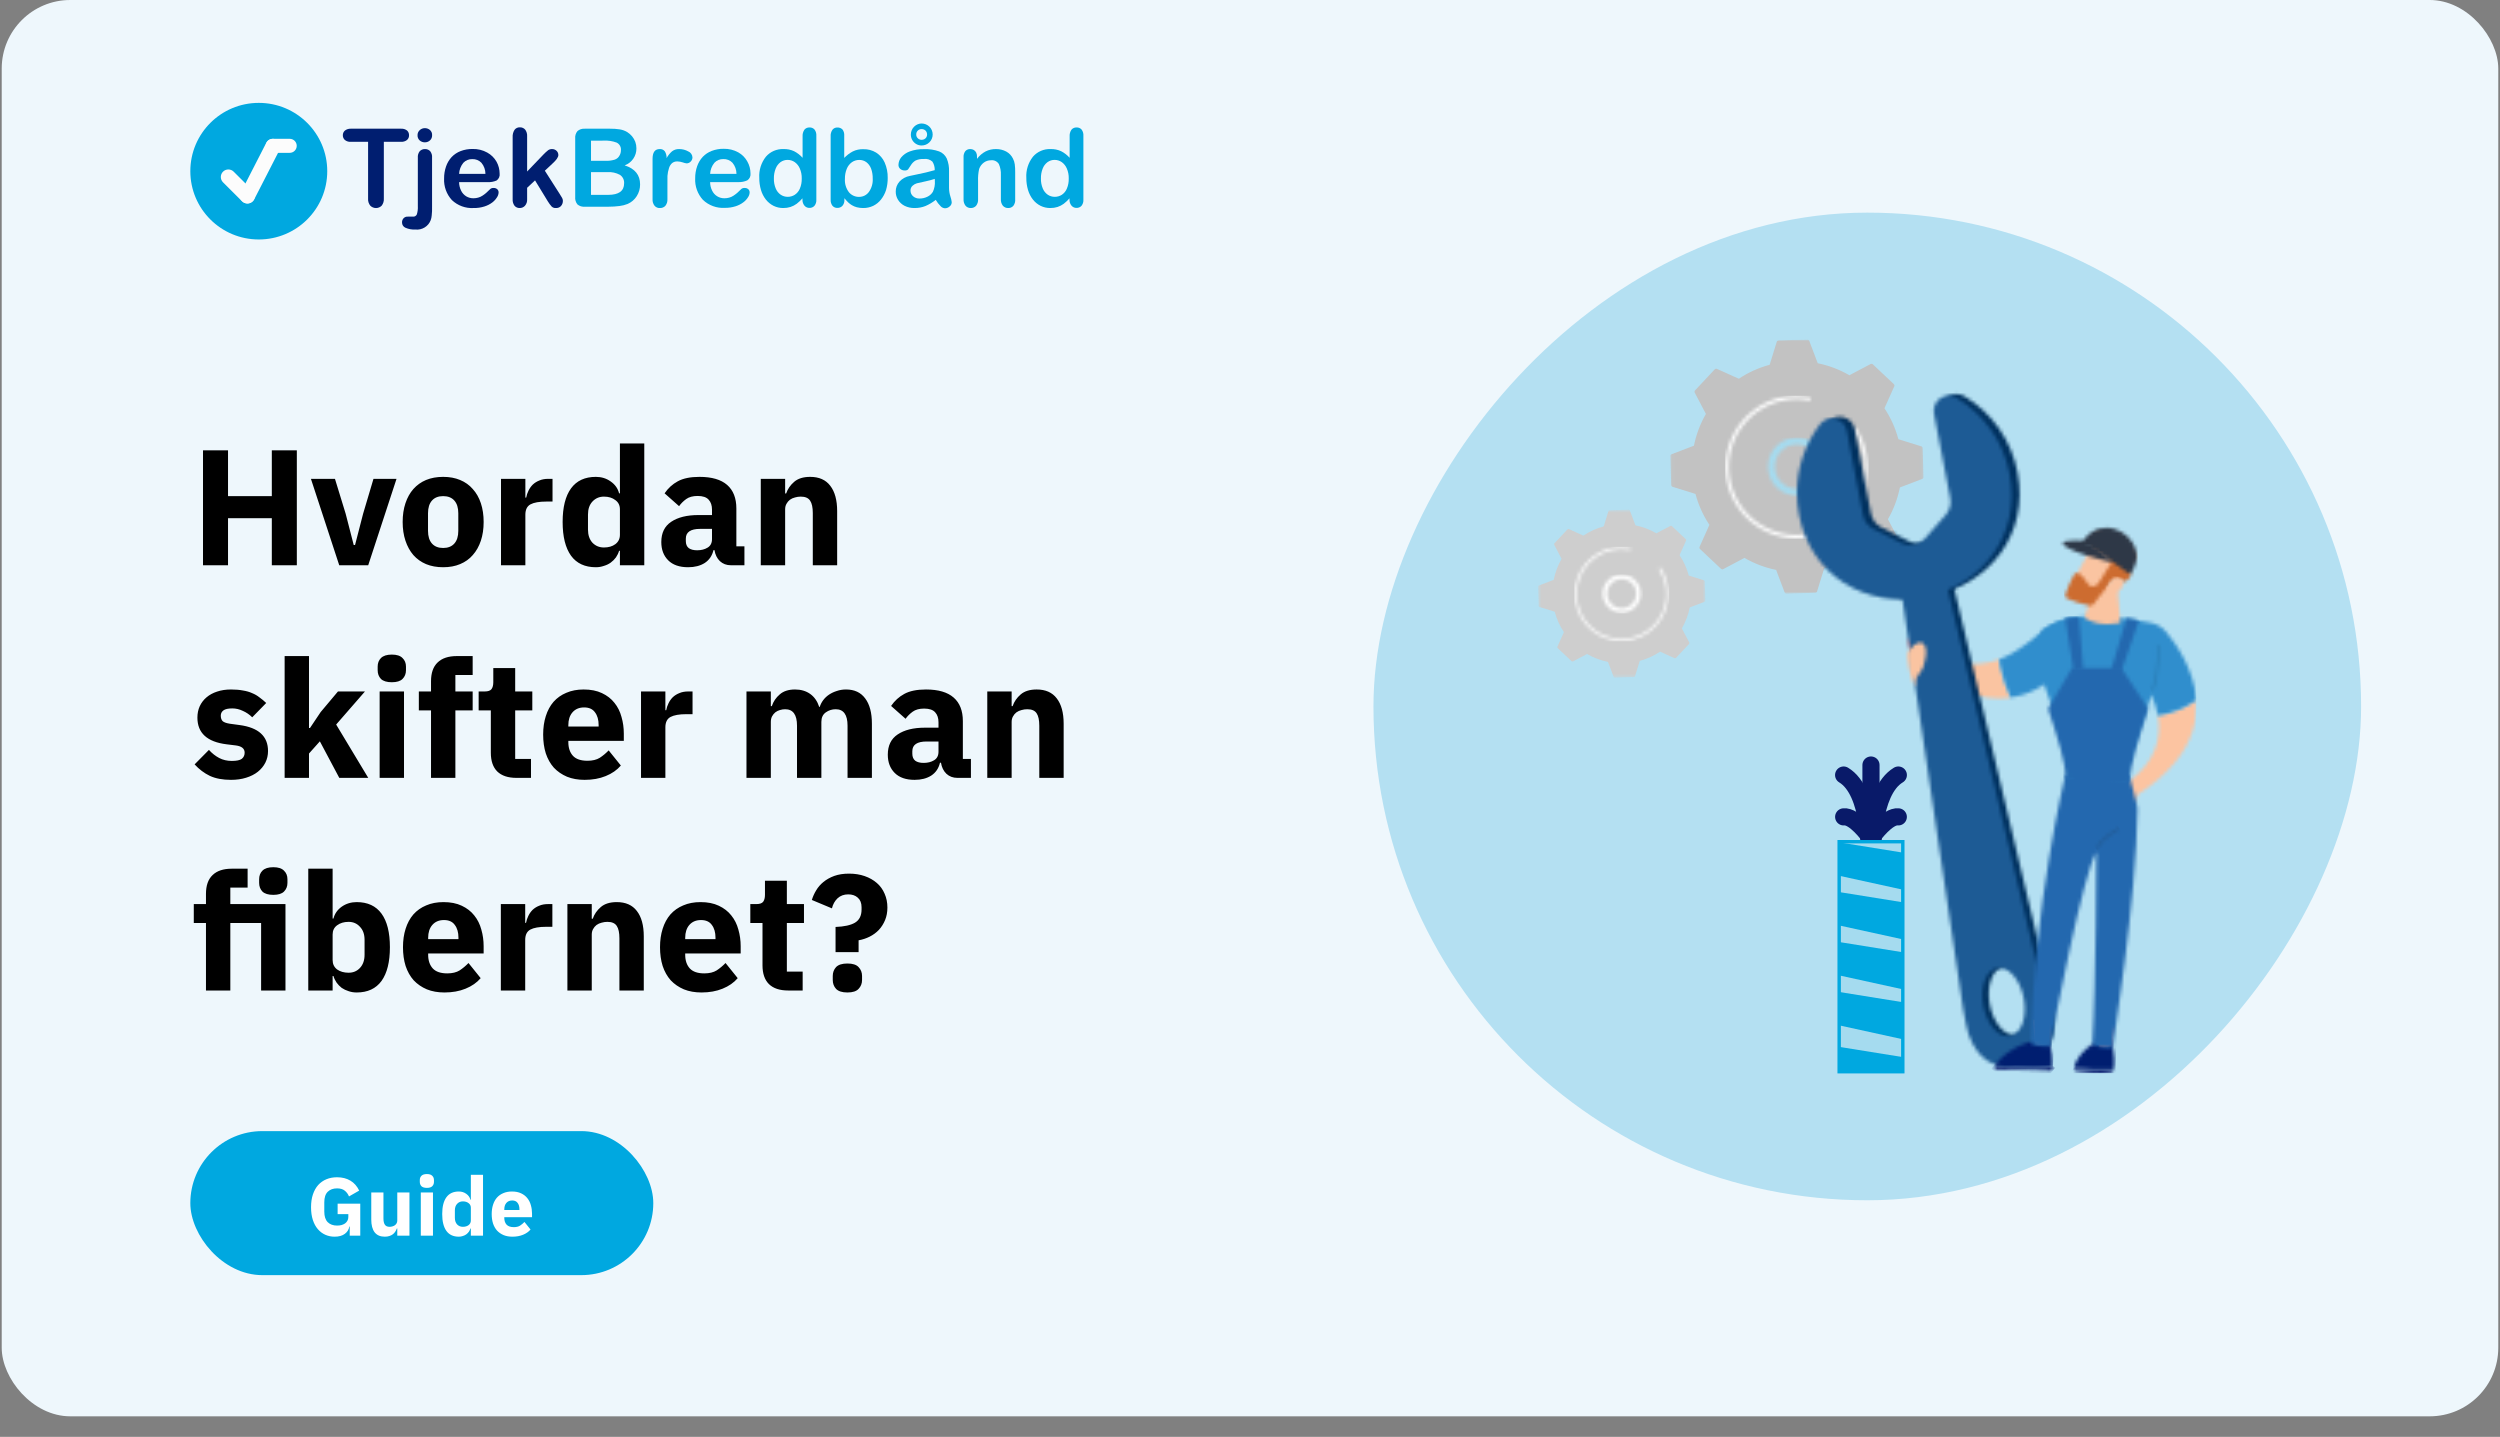 <svg width="729" height="419" viewBox="0 0 729 419" fill="none" xmlns="http://www.w3.org/2000/svg">
<rect x="0" y="0" width="729" height="419" fill="#808080" stroke="none"/>
<g clip-path="url(#clip0_1464_40490)">
<rect x="0.5" width="728" height="413" rx="20" fill="url(#paint0_linear_1464_40490)"/>
<path d="M75.463 69.83C86.489 69.83 95.426 60.914 95.426 49.915C95.426 38.916 86.489 30 75.463 30C64.438 30 55.5 38.916 55.5 49.915C55.5 60.914 64.438 69.83 75.463 69.83Z" fill="#00A8E0"/>
<path d="M67.601 50.601C67.042 50.043 66.135 50.043 65.576 50.601C65.016 51.159 65.016 52.064 65.576 52.622L71.115 58.147C71.674 58.705 72.581 58.705 73.14 58.147C73.699 57.589 73.699 56.685 73.14 56.127L67.601 50.601Z" fill="#FCFCFC" stroke="#FCFCFC" stroke-width="1.532" stroke-miterlimit="10"/>
<path d="M80.854 43.333C81.214 42.63 80.935 41.769 80.231 41.41C79.526 41.051 78.663 41.329 78.303 42.032L70.894 56.489C70.534 57.192 70.813 58.053 71.517 58.412C72.221 58.771 73.084 58.493 73.444 57.79L80.854 43.333Z" fill="#FCFCFC" stroke="#FCFCFC" stroke-width="1.532" stroke-miterlimit="10"/>
<path d="M84.479 43.803C85.187 43.803 85.761 43.23 85.761 42.523C85.761 41.816 85.187 41.243 84.479 41.243H79.535C78.826 41.243 78.252 41.816 78.252 42.523C78.252 43.23 78.826 43.803 79.535 43.803H84.479Z" fill="#FCFCFC" stroke="#FCFCFC" stroke-width="1.532" stroke-miterlimit="10"/>
<path d="M116.909 41.355H111.928V57.866C111.988 58.624 111.762 59.378 111.293 59.978C111.076 60.196 110.818 60.37 110.534 60.488C110.25 60.607 109.945 60.668 109.637 60.668C109.328 60.668 109.023 60.607 108.739 60.488C108.455 60.37 108.197 60.196 107.98 59.978C107.503 59.386 107.272 58.635 107.333 57.878V41.355H102.351C101.722 41.413 101.095 41.231 100.595 40.845C100.395 40.676 100.236 40.464 100.128 40.226C100.021 39.987 99.967 39.728 99.972 39.466C99.961 39.205 100.008 38.943 100.112 38.702C100.215 38.462 100.372 38.247 100.57 38.075C101.05 37.704 101.645 37.51 102.252 37.528H116.909C117.547 37.478 118.181 37.664 118.69 38.05C118.881 38.225 119.031 38.439 119.132 38.677C119.233 38.914 119.282 39.171 119.276 39.429C119.288 39.697 119.239 39.964 119.131 40.21C119.023 40.456 118.859 40.673 118.653 40.845C118.152 41.22 117.533 41.401 116.909 41.355Z" fill="#001E70"/>
<path d="M125.988 45.989V60.338C126.013 61.167 125.98 61.998 125.888 62.823C125.852 63.298 125.751 63.766 125.589 64.214C125.252 65.093 124.633 65.835 123.829 66.327C123.026 66.819 122.081 67.033 121.143 66.935C120.145 66.99 119.147 66.811 118.229 66.413C117.93 66.285 117.676 66.072 117.499 65.8C117.321 65.528 117.229 65.209 117.233 64.885C117.22 64.658 117.254 64.432 117.331 64.218C117.408 64.005 117.527 63.809 117.681 63.643C117.84 63.475 118.034 63.346 118.25 63.264C118.466 63.183 118.697 63.151 118.927 63.17H120.409C120.645 63.196 120.883 63.146 121.089 63.028C121.295 62.91 121.458 62.729 121.554 62.512C121.789 61.74 121.886 60.932 121.841 60.127V45.989C121.776 45.313 121.972 44.637 122.389 44.1C122.586 43.89 122.825 43.725 123.092 43.616C123.358 43.506 123.645 43.456 123.933 43.467C124.217 43.457 124.5 43.508 124.762 43.617C125.025 43.727 125.26 43.892 125.452 44.1C125.863 44.64 126.055 45.314 125.988 45.989ZM123.883 41.504C123.334 41.513 122.802 41.318 122.389 40.957C122.174 40.767 122.006 40.53 121.896 40.266C121.786 40.001 121.737 39.715 121.754 39.429C121.745 39.148 121.799 38.869 121.911 38.612C122.023 38.354 122.19 38.124 122.401 37.938C122.808 37.565 123.343 37.36 123.896 37.367C124.428 37.362 124.945 37.547 125.353 37.889C125.574 38.077 125.748 38.314 125.861 38.582C125.973 38.849 126.021 39.14 126 39.429C126.015 39.712 125.966 39.994 125.859 40.256C125.751 40.518 125.587 40.753 125.378 40.945C124.97 41.315 124.435 41.515 123.883 41.504Z" fill="#001E70"/>
<path d="M142.165 53.108H133.871C133.874 53.969 134.075 54.819 134.456 55.593C134.789 56.279 135.312 56.856 135.963 57.257C136.587 57.629 137.303 57.823 138.03 57.816C138.502 57.821 138.971 57.758 139.425 57.63C139.868 57.514 140.289 57.325 140.67 57.071C141.051 56.829 141.413 56.559 141.754 56.263C142.09 55.977 142.513 55.58 142.999 55.083C143.266 54.881 143.599 54.784 143.933 54.81C144.313 54.791 144.686 54.915 144.979 55.157C145.12 55.283 145.23 55.439 145.301 55.614C145.372 55.788 145.403 55.976 145.39 56.164C145.361 56.642 145.206 57.105 144.942 57.506C144.58 58.096 144.112 58.615 143.559 59.034C142.873 59.551 142.102 59.946 141.28 60.202C140.258 60.527 139.19 60.682 138.117 60.661C136.955 60.73 135.792 60.559 134.699 60.16C133.606 59.76 132.608 59.14 131.766 58.338C130.99 57.489 130.39 56.496 130.001 55.415C129.612 54.334 129.441 53.187 129.499 52.039C129.488 50.856 129.677 49.68 130.06 48.561C130.408 47.539 130.963 46.6 131.691 45.803C132.428 45.028 133.33 44.43 134.331 44.051C135.441 43.632 136.62 43.425 137.806 43.442C139.298 43.4 140.774 43.761 142.077 44.486C143.223 45.111 144.168 46.045 144.805 47.182C145.374 48.218 145.678 49.379 145.689 50.561C145.752 50.955 145.702 51.358 145.546 51.725C145.389 52.092 145.133 52.407 144.805 52.636C143.974 52.998 143.07 53.16 142.165 53.108ZM133.871 50.697H141.554C141.552 49.518 141.138 48.376 140.384 47.467C140.04 47.109 139.623 46.828 139.161 46.644C138.699 46.46 138.203 46.376 137.706 46.399C137.22 46.385 136.737 46.473 136.288 46.66C135.839 46.846 135.436 47.126 135.103 47.48C134.36 48.395 133.928 49.522 133.871 50.697Z" fill="#001E70"/>
<path d="M159.75 58.722L156.014 52.598L153.71 54.759V58.126C153.755 58.811 153.527 59.485 153.075 60.002C152.887 60.209 152.659 60.374 152.404 60.488C152.148 60.601 151.872 60.66 151.593 60.661C151.303 60.676 151.014 60.627 150.746 60.515C150.479 60.403 150.24 60.232 150.049 60.015C149.638 59.46 149.439 58.777 149.488 58.089V40.013C149.438 39.257 149.63 38.504 150.036 37.864C150.214 37.622 150.45 37.428 150.721 37.3C150.993 37.172 151.293 37.114 151.593 37.13C151.883 37.118 152.173 37.171 152.44 37.285C152.707 37.399 152.946 37.571 153.137 37.789C153.559 38.358 153.762 39.059 153.71 39.764V50.014L158.48 45.044C158.903 44.599 159.357 44.184 159.837 43.802C160.169 43.572 160.566 43.454 160.971 43.467C161.213 43.46 161.455 43.502 161.682 43.59C161.908 43.677 162.115 43.808 162.291 43.976C162.46 44.135 162.594 44.328 162.684 44.542C162.774 44.756 162.818 44.986 162.814 45.218C162.814 45.839 162.241 46.672 161.095 47.703L158.878 49.778L163.225 56.586C163.548 57.095 163.773 57.48 163.922 57.741C164.052 57.973 164.125 58.233 164.134 58.499C164.165 59.082 163.963 59.654 163.573 60.089C163.387 60.282 163.162 60.432 162.913 60.531C162.664 60.629 162.396 60.673 162.129 60.661C161.904 60.683 161.677 60.658 161.463 60.587C161.248 60.516 161.051 60.402 160.883 60.251C160.458 59.778 160.079 59.267 159.75 58.722Z" fill="#001E70"/>
<path d="M177.483 60.276H170.521C170.137 60.314 169.75 60.274 169.382 60.159C169.013 60.043 168.672 59.855 168.379 59.605C167.881 58.986 167.648 58.196 167.732 57.406V40.386C167.692 40 167.73 39.61 167.843 39.239C167.957 38.868 168.143 38.523 168.392 38.224C168.683 37.974 169.022 37.784 169.387 37.665C169.752 37.546 170.138 37.499 170.521 37.529H177.906C178.852 37.516 179.798 37.583 180.733 37.727C181.489 37.85 182.215 38.112 182.875 38.498C183.415 38.834 183.898 39.253 184.307 39.74C184.709 40.227 185.029 40.777 185.254 41.367C185.469 41.974 185.578 42.612 185.578 43.256C185.594 44.336 185.274 45.395 184.66 46.286C184.046 47.176 183.17 47.854 182.153 48.225C185.158 49.178 186.657 51.029 186.649 53.779C186.664 54.993 186.322 56.185 185.665 57.207C185.032 58.208 184.112 58.996 183.025 59.468C182.257 59.773 181.453 59.978 180.634 60.077C179.588 60.208 178.536 60.274 177.483 60.276ZM172.339 41.02V46.896H176.561C177.462 46.931 178.362 46.818 179.226 46.56C179.537 46.458 179.825 46.296 180.073 46.083C180.32 45.87 180.524 45.61 180.671 45.318C180.928 44.872 181.061 44.366 181.057 43.852C181.112 43.391 181.021 42.925 180.798 42.517C180.575 42.11 180.23 41.782 179.812 41.579C178.62 41.132 177.347 40.937 176.075 41.007L172.339 41.02ZM177.184 50.188H172.339V56.822H177.321C180.434 56.822 181.991 55.7 181.991 53.456C182.026 52.968 181.929 52.48 181.71 52.043C181.491 51.605 181.158 51.235 180.746 50.971C179.653 50.388 178.421 50.117 177.184 50.188Z" fill="#00A8E0"/>
<path d="M194.62 54.561V58.089C194.669 58.789 194.452 59.481 194.01 60.028C193.814 60.235 193.576 60.398 193.312 60.507C193.048 60.617 192.764 60.669 192.478 60.661C192.18 60.686 191.881 60.64 191.604 60.528C191.327 60.416 191.081 60.24 190.884 60.015C190.45 59.471 190.236 58.783 190.286 58.089V46.324C190.286 44.423 190.971 43.467 192.354 43.467C192.644 43.44 192.936 43.488 193.201 43.605C193.467 43.723 193.698 43.906 193.873 44.138C194.231 44.729 194.408 45.411 194.384 46.101C194.787 45.36 195.319 44.696 195.952 44.138C196.56 43.667 197.315 43.429 198.082 43.467C198.988 43.47 199.879 43.701 200.673 44.138C201.029 44.28 201.338 44.522 201.558 44.835C201.779 45.148 201.904 45.519 201.919 45.902C201.918 46.136 201.87 46.367 201.775 46.58C201.68 46.794 201.543 46.986 201.371 47.144C201.221 47.299 201.044 47.422 200.847 47.507C200.651 47.593 200.439 47.638 200.225 47.641C199.837 47.592 199.456 47.496 199.091 47.355C198.585 47.183 198.056 47.087 197.522 47.07C196.971 47.047 196.428 47.218 195.991 47.554C195.559 47.947 195.245 48.45 195.081 49.008C194.838 49.748 194.687 50.516 194.632 51.294C194.62 52.213 194.62 53.294 194.62 54.561Z" fill="#00A8E0"/>
<path d="M215.317 53.108H207.073C207.071 53.97 207.272 54.821 207.658 55.592C207.977 56.266 208.485 56.833 209.118 57.227C209.752 57.621 210.486 57.826 211.233 57.816C211.704 57.821 212.174 57.758 212.627 57.63C213.071 57.514 213.492 57.325 213.873 57.071C214.251 56.826 214.613 56.556 214.955 56.263C215.293 55.977 215.716 55.58 216.201 55.083C216.465 54.883 216.792 54.785 217.122 54.809C217.508 54.789 217.885 54.913 218.182 55.157C218.322 55.283 218.431 55.439 218.503 55.613C218.574 55.788 218.606 55.976 218.593 56.164C218.563 56.644 218.404 57.108 218.131 57.505C217.778 58.08 217.317 58.582 216.774 58.984C216.088 59.501 215.317 59.896 214.495 60.152C213.472 60.476 212.405 60.631 211.331 60.611C210.17 60.68 209.007 60.51 207.914 60.11C206.821 59.71 205.823 59.09 204.981 58.288C204.204 57.44 203.605 56.446 203.216 55.365C202.826 54.284 202.656 53.137 202.714 51.989C202.703 50.807 202.892 49.63 203.275 48.511C203.623 47.489 204.178 46.55 204.906 45.753C205.643 44.978 206.545 44.38 207.546 44.001C208.656 43.582 209.835 43.375 211.02 43.392C212.513 43.352 213.988 43.712 215.293 44.436C216.414 45.067 217.334 46.002 217.945 47.132C218.523 48.165 218.832 49.327 218.841 50.511C218.9 50.908 218.845 51.314 218.682 51.681C218.519 52.049 218.255 52.362 217.92 52.586C217.105 52.959 216.214 53.138 215.317 53.108ZM207.073 50.697H214.757C214.757 49.513 214.343 48.367 213.586 47.455C213.242 47.097 212.825 46.816 212.364 46.632C211.902 46.447 211.405 46.364 210.909 46.386C210.425 46.374 209.944 46.464 209.497 46.65C209.051 46.836 208.649 47.115 208.319 47.467C207.568 48.384 207.132 49.516 207.073 50.697Z" fill="#00A8E0"/>
<path d="M233.998 58.251V57.828C233.495 58.416 232.932 58.95 232.316 59.419C231.768 59.824 231.158 60.138 230.511 60.351C229.826 60.566 229.112 60.671 228.394 60.661C227.419 60.67 226.455 60.453 225.58 60.028C224.701 59.588 223.931 58.96 223.325 58.189C222.675 57.351 222.19 56.398 221.893 55.381C221.561 54.247 221.396 53.071 221.407 51.89C221.263 49.651 221.956 47.438 223.35 45.678C223.981 44.952 224.767 44.376 225.651 43.994C226.535 43.611 227.493 43.431 228.457 43.467C229.52 43.43 230.578 43.643 231.545 44.088C232.488 44.57 233.332 45.223 234.035 46.014V39.802C233.987 39.104 234.171 38.41 234.559 37.827C234.736 37.608 234.963 37.435 235.221 37.321C235.477 37.206 235.758 37.154 236.041 37.168C236.317 37.15 236.596 37.195 236.852 37.301C237.11 37.407 237.339 37.569 237.522 37.777C237.906 38.296 238.091 38.935 238.046 39.578V58.214C238.095 58.867 237.895 59.515 237.485 60.028C237.302 60.224 237.077 60.38 236.827 60.483C236.578 60.585 236.309 60.634 236.041 60.624C235.77 60.632 235.502 60.581 235.255 60.473C235.007 60.366 234.786 60.205 234.608 60.003C234.193 59.515 233.975 58.89 233.998 58.251ZM225.666 52.039C225.636 53.039 225.818 54.034 226.202 54.959C226.499 55.695 227.006 56.33 227.659 56.785C228.263 57.187 228.975 57.399 229.701 57.394C230.425 57.4 231.134 57.197 231.743 56.81C232.403 56.377 232.918 55.758 233.225 55.033C233.628 54.088 233.819 53.066 233.786 52.039C233.813 51.041 233.621 50.049 233.225 49.132C232.913 48.387 232.4 47.742 231.743 47.269C231.136 46.85 230.415 46.625 229.677 46.623C228.931 46.615 228.202 46.846 227.597 47.281C226.952 47.767 226.46 48.427 226.177 49.182C225.821 50.092 225.647 51.062 225.666 52.039Z" fill="#00A8E0"/>
<path d="M246.178 39.591V46.051C246.9 45.292 247.742 44.654 248.669 44.163C249.622 43.691 250.681 43.465 251.744 43.505C253.06 43.464 254.359 43.81 255.481 44.498C256.579 45.197 257.446 46.204 257.971 47.393C258.589 48.81 258.891 50.345 258.855 51.89C258.869 53.084 258.704 54.273 258.37 55.419C258.048 56.428 257.546 57.371 256.888 58.202C256.278 58.972 255.504 59.596 254.621 60.028C253.707 60.457 252.705 60.674 251.695 60.661C251.073 60.665 250.454 60.59 249.851 60.438C249.335 60.303 248.838 60.094 248.382 59.817C248.012 59.591 247.665 59.329 247.349 59.034C246.948 58.644 246.574 58.229 246.227 57.791V58.214C246.282 58.866 246.077 59.514 245.654 60.015C245.469 60.215 245.243 60.373 244.992 60.477C244.742 60.583 244.47 60.632 244.197 60.624C243.926 60.638 243.656 60.59 243.405 60.484C243.156 60.379 242.932 60.219 242.753 60.015C242.365 59.498 242.174 58.859 242.217 58.214V39.777C242.167 39.091 242.353 38.408 242.74 37.839C242.912 37.621 243.135 37.447 243.389 37.332C243.642 37.218 243.919 37.166 244.197 37.181C244.48 37.166 244.761 37.214 245.021 37.321C245.282 37.429 245.516 37.593 245.705 37.802C246.066 38.326 246.233 38.958 246.178 39.591ZM246.377 52.164C246.286 53.552 246.698 54.927 247.535 56.04C247.901 56.487 248.366 56.843 248.893 57.08C249.421 57.317 249.995 57.429 250.574 57.406C251.108 57.403 251.635 57.277 252.112 57.038C252.589 56.798 253.004 56.453 253.326 56.027C254.168 54.879 254.577 53.471 254.484 52.052C254.505 51.07 254.344 50.093 254.011 49.17C253.734 48.431 253.262 47.782 252.641 47.294C252.042 46.856 251.317 46.624 250.574 46.635C249.805 46.628 249.052 46.858 248.419 47.294C247.752 47.779 247.233 48.442 246.925 49.207C246.543 50.145 246.356 51.151 246.377 52.164Z" fill="#00A8E0"/>
<path d="M272.866 58.276C271.956 58.999 270.955 59.601 269.889 60.065C268.865 60.475 267.768 60.678 266.664 60.661C265.673 60.68 264.69 60.463 263.799 60.027C263.007 59.632 262.339 59.026 261.869 58.276C261.425 57.559 261.192 56.733 261.196 55.89C261.176 54.8 261.572 53.742 262.305 52.934C263.11 52.074 264.172 51.499 265.331 51.294L267.337 50.871C268.407 50.66 269.316 50.461 270.077 50.275C270.836 50.089 271.671 49.877 272.567 49.616C272.596 48.74 272.361 47.875 271.894 47.132C271.562 46.827 271.166 46.6 270.736 46.467C270.305 46.333 269.85 46.297 269.404 46.361C268.57 46.311 267.736 46.465 266.975 46.809C266.413 47.146 265.943 47.615 265.605 48.175C265.215 48.772 264.941 49.186 264.783 49.418C264.639 49.533 264.473 49.618 264.296 49.667C264.118 49.716 263.932 49.728 263.75 49.703C263.292 49.71 262.848 49.546 262.504 49.244C262.338 49.099 262.205 48.919 262.116 48.717C262.028 48.516 261.986 48.296 261.994 48.076C262.01 47.285 262.286 46.522 262.778 45.902C263.441 45.114 264.299 44.514 265.268 44.163C266.609 43.678 268.029 43.451 269.453 43.492C270.947 43.428 272.44 43.651 273.85 44.15C274.834 44.528 275.633 45.271 276.079 46.225C276.569 47.426 276.794 48.718 276.739 50.014V54.809C276.743 55.653 276.878 56.491 277.137 57.294C277.327 57.833 277.458 58.391 277.523 58.959C277.526 59.199 277.473 59.437 277.367 59.653C277.262 59.869 277.105 60.057 276.913 60.201C276.537 60.547 276.043 60.738 275.53 60.735C275.052 60.699 274.607 60.482 274.286 60.127C273.732 59.575 273.255 58.952 272.866 58.276ZM272.579 52.163C271.69 52.458 270.782 52.699 269.864 52.884C268.681 53.132 267.859 53.319 267.374 53.443C266.912 53.578 266.485 53.816 266.128 54.139C265.921 54.315 265.756 54.537 265.649 54.787C265.541 55.037 265.492 55.308 265.505 55.58C265.503 55.89 265.566 56.197 265.693 56.48C265.819 56.763 266.007 57.015 266.24 57.22C266.765 57.681 267.448 57.921 268.145 57.891C268.954 57.895 269.753 57.708 270.474 57.344C271.118 57.03 271.66 56.539 272.031 55.928C272.486 54.936 272.682 53.847 272.604 52.76L272.579 52.163ZM268.755 36.013C269.177 36.013 269.595 36.096 269.986 36.257C270.375 36.418 270.729 36.654 271.028 36.952C271.327 37.249 271.562 37.602 271.724 37.991C271.886 38.38 271.969 38.797 271.969 39.218C271.969 39.639 271.886 40.056 271.724 40.444C271.562 40.833 271.327 41.187 271.028 41.484C270.729 41.782 270.375 42.018 269.986 42.179C269.595 42.34 269.177 42.423 268.755 42.423C268.191 42.432 267.633 42.282 267.149 41.988C266.67 41.701 266.274 41.292 266.003 40.803C265.733 40.315 265.595 39.764 265.605 39.206C265.608 38.356 265.948 37.543 266.55 36.943C267.152 36.342 267.967 36.004 268.818 36L268.755 36.013ZM268.755 37.64C268.547 37.633 268.337 37.67 268.143 37.746C267.948 37.823 267.771 37.939 267.623 38.087C267.474 38.235 267.359 38.412 267.28 38.606C267.204 38.801 267.168 39.009 267.175 39.218C267.167 39.424 267.205 39.63 267.285 39.821C267.364 40.012 267.483 40.183 267.635 40.324C267.781 40.471 267.956 40.586 268.149 40.663C268.341 40.74 268.548 40.777 268.755 40.771C269.034 40.771 269.308 40.703 269.553 40.572C269.798 40.443 270.003 40.248 270.141 40.008C270.281 39.769 270.348 39.495 270.337 39.218C270.337 39.006 270.3 38.795 270.226 38.597C270.149 38.406 270.034 38.233 269.889 38.087C269.583 37.798 269.177 37.638 268.755 37.64Z" fill="#00A8E0"/>
<path d="M284.896 45.802V46.324C285.554 45.427 286.405 44.689 287.386 44.163C288.332 43.688 289.379 43.45 290.437 43.467C291.485 43.451 292.517 43.704 293.439 44.2C294.275 44.66 294.95 45.368 295.369 46.225C295.646 46.748 295.827 47.316 295.905 47.902C296 48.664 296.041 49.432 296.028 50.2V58.064C296.104 58.759 295.912 59.455 295.494 60.015C295.306 60.228 295.074 60.396 294.814 60.508C294.552 60.62 294.27 60.672 293.986 60.661C293.697 60.67 293.408 60.616 293.142 60.502C292.874 60.388 292.636 60.218 292.443 60.002C292.022 59.456 291.814 58.777 291.857 58.089V51.045C291.912 49.946 291.712 48.849 291.272 47.84C291.034 47.453 290.688 47.142 290.277 46.946C289.866 46.75 289.407 46.676 288.956 46.734C288.211 46.73 287.486 46.965 286.887 47.405C286.256 47.871 285.779 48.516 285.518 49.256C285.26 50.418 285.156 51.608 285.207 52.797V58.089C285.259 58.787 285.045 59.479 284.609 60.027C284.412 60.237 284.172 60.402 283.906 60.511C283.639 60.62 283.352 60.671 283.065 60.661C282.781 60.667 282.499 60.611 282.238 60.498C281.978 60.384 281.746 60.215 281.558 60.002C281.138 59.456 280.929 58.777 280.973 58.089V45.864C280.922 45.221 281.109 44.581 281.495 44.063C281.678 43.864 281.901 43.706 282.15 43.603C282.401 43.5 282.67 43.454 282.94 43.467C283.294 43.462 283.642 43.552 283.949 43.728C284.263 43.917 284.513 44.193 284.671 44.523C284.849 44.925 284.926 45.364 284.896 45.802Z" fill="#00A8E0"/>
<path d="M311.869 58.251V57.828C311.364 58.413 310.8 58.946 310.188 59.419C309.639 59.824 309.029 60.138 308.382 60.351C307.697 60.566 306.983 60.671 306.265 60.661C305.29 60.67 304.327 60.453 303.451 60.028C302.572 59.588 301.802 58.96 301.196 58.189C300.546 57.351 300.06 56.398 299.764 55.381C299.431 54.247 299.267 53.071 299.278 51.89C299.135 49.651 299.827 47.438 301.221 45.678C301.853 44.952 302.638 44.376 303.522 43.994C304.406 43.611 305.364 43.431 306.326 43.467C307.391 43.43 308.45 43.643 309.416 44.088C310.359 44.57 311.203 45.223 311.906 46.014V39.802C311.858 39.104 312.042 38.41 312.43 37.827C312.607 37.608 312.834 37.435 313.092 37.321C313.348 37.206 313.629 37.154 313.912 37.168C314.188 37.15 314.467 37.195 314.723 37.301C314.981 37.407 315.21 37.569 315.393 37.777C315.777 38.296 315.962 38.935 315.917 39.578V58.214C315.966 58.867 315.766 59.515 315.356 60.028C315.171 60.224 314.948 60.379 314.698 60.481C314.449 60.584 314.18 60.633 313.912 60.624C313.642 60.632 313.373 60.581 313.125 60.473C312.878 60.366 312.657 60.205 312.479 60.003C312.064 59.515 311.846 58.89 311.869 58.251ZM303.537 52.039C303.507 53.039 303.689 54.034 304.073 54.959C304.37 55.695 304.878 56.33 305.53 56.785C306.134 57.187 306.846 57.399 307.572 57.394C308.296 57.4 309.005 57.197 309.615 56.81C310.27 56.375 310.78 55.757 311.084 55.033C311.487 54.088 311.677 53.066 311.645 52.039C311.671 51.041 311.48 50.049 311.084 49.132C310.771 48.387 310.259 47.742 309.602 47.269C308.994 46.85 308.274 46.625 307.535 46.623C306.79 46.615 306.06 46.846 305.455 47.281C304.81 47.767 304.318 48.427 304.036 49.182C303.684 50.093 303.514 51.063 303.537 52.039Z" fill="#00A8E0"/>
<path d="M79.26 151.102H66.492V164.83H59.196V131.326H66.492V144.67H79.26V131.326H86.556V164.83H79.26V151.102ZM98.922 164.83L90.666 139.63H97.674L100.794 149.806L103.146 158.926H103.53L105.882 149.806L108.906 139.63H115.626L107.37 164.83H98.922ZM129.224 165.406C127.368 165.406 125.704 165.102 124.232 164.494C122.792 163.886 121.56 163.006 120.536 161.854C119.544 160.702 118.776 159.31 118.232 157.678C117.688 156.046 117.416 154.222 117.416 152.206C117.416 150.19 117.688 148.366 118.232 146.734C118.776 145.102 119.544 143.726 120.536 142.606C121.56 141.454 122.792 140.574 124.232 139.966C125.704 139.358 127.368 139.054 129.224 139.054C131.08 139.054 132.728 139.358 134.168 139.966C135.64 140.574 136.872 141.454 137.864 142.606C138.888 143.726 139.672 145.102 140.216 146.734C140.76 148.366 141.031 150.19 141.031 152.206C141.031 154.222 140.76 156.046 140.216 157.678C139.672 159.31 138.888 160.702 137.864 161.854C136.872 163.006 135.64 163.886 134.168 164.494C132.728 165.102 131.08 165.406 129.224 165.406ZM129.224 159.79C130.632 159.79 131.72 159.358 132.488 158.494C133.256 157.63 133.64 156.398 133.64 154.798V149.662C133.64 148.062 133.256 146.83 132.488 145.966C131.72 145.102 130.632 144.67 129.224 144.67C127.816 144.67 126.728 145.102 125.96 145.966C125.192 146.83 124.808 148.062 124.808 149.662V154.798C124.808 156.398 125.192 157.63 125.96 158.494C126.728 159.358 127.816 159.79 129.224 159.79ZM146.093 164.83V139.63H153.197V145.102H153.437C153.565 144.398 153.789 143.726 154.109 143.086C154.429 142.414 154.845 141.822 155.357 141.31C155.901 140.798 156.541 140.398 157.277 140.11C158.013 139.79 158.877 139.63 159.869 139.63H161.117V146.254H159.341C157.261 146.254 155.709 146.526 154.685 147.07C153.693 147.614 153.197 148.622 153.197 150.094V164.83H146.093ZM180.768 160.606H180.528C180.336 161.278 180.032 161.918 179.616 162.526C179.2 163.102 178.688 163.614 178.08 164.062C177.504 164.478 176.832 164.798 176.064 165.022C175.328 165.278 174.56 165.406 173.76 165.406C170.56 165.406 168.144 164.286 166.512 162.046C164.88 159.774 164.064 156.494 164.064 152.206C164.064 147.918 164.88 144.654 166.512 142.414C168.144 140.174 170.56 139.054 173.76 139.054C175.392 139.054 176.832 139.502 178.08 140.398C179.36 141.294 180.176 142.446 180.528 143.854H180.768V129.31H187.872V164.83H180.768V160.606ZM176.112 159.646C177.456 159.646 178.56 159.326 179.424 158.686C180.32 158.014 180.768 157.102 180.768 155.95V148.51C180.768 147.358 180.32 146.462 179.424 145.822C178.56 145.15 177.456 144.814 176.112 144.814C174.768 144.814 173.648 145.294 172.752 146.254C171.888 147.182 171.456 148.446 171.456 150.046V154.414C171.456 156.014 171.888 157.294 172.752 158.254C173.648 159.182 174.768 159.646 176.112 159.646ZM213.139 164.83C211.859 164.83 210.787 164.43 209.923 163.63C209.091 162.83 208.563 161.758 208.339 160.414H208.051C207.667 162.046 206.819 163.294 205.507 164.158C204.195 164.99 202.579 165.406 200.659 165.406C198.131 165.406 196.195 164.734 194.851 163.39C193.507 162.046 192.835 160.27 192.835 158.062C192.835 155.406 193.795 153.438 195.715 152.158C197.667 150.846 200.307 150.19 203.635 150.19H207.619V148.606C207.619 147.39 207.299 146.43 206.659 145.726C206.019 144.99 204.947 144.622 203.443 144.622C202.035 144.622 200.915 144.926 200.083 145.534C199.251 146.142 198.563 146.83 198.019 147.598L193.795 143.854C194.819 142.35 196.099 141.182 197.635 140.35C199.203 139.486 201.315 139.054 203.971 139.054C207.555 139.054 210.243 139.838 212.035 141.406C213.827 142.974 214.723 145.262 214.723 148.27V159.31H217.075V164.83H213.139ZM203.299 160.462C204.483 160.462 205.491 160.206 206.323 159.694C207.187 159.182 207.619 158.35 207.619 157.198V154.222H204.163C201.379 154.222 199.987 155.166 199.987 157.054V157.774C199.987 158.702 200.275 159.39 200.851 159.838C201.427 160.254 202.243 160.462 203.299 160.462ZM221.843 164.83V139.63H228.947V143.902H229.235C229.683 142.59 230.467 141.454 231.587 140.494C232.707 139.534 234.259 139.054 236.243 139.054C238.835 139.054 240.787 139.918 242.099 141.646C243.443 143.374 244.115 145.838 244.115 149.038V164.83H237.011V149.614C237.011 147.982 236.755 146.782 236.243 146.014C235.731 145.214 234.819 144.814 233.507 144.814C232.931 144.814 232.371 144.894 231.827 145.054C231.283 145.182 230.787 145.406 230.339 145.726C229.923 146.046 229.587 146.446 229.331 146.926C229.075 147.374 228.947 147.902 228.947 148.51V164.83H221.843ZM67.356 227.406C64.924 227.406 62.876 227.022 61.212 226.254C59.548 225.454 58.06 224.334 56.748 222.894L60.924 218.67C61.82 219.662 62.812 220.446 63.9 221.022C64.988 221.598 66.22 221.886 67.596 221.886C69.004 221.886 69.98 221.678 70.524 221.262C71.068 220.814 71.34 220.222 71.34 219.486C71.34 218.302 70.492 217.598 68.796 217.374L66.06 217.038C60.396 216.334 57.564 213.742 57.564 209.262C57.564 208.046 57.788 206.942 58.236 205.95C58.716 204.926 59.372 204.062 60.204 203.358C61.068 202.622 62.092 202.062 63.276 201.678C64.492 201.262 65.852 201.054 67.356 201.054C68.668 201.054 69.82 201.15 70.812 201.342C71.836 201.502 72.732 201.758 73.5 202.11C74.3 202.43 75.02 202.846 75.66 203.358C76.332 203.838 76.988 204.382 77.628 204.99L73.548 209.166C72.748 208.366 71.836 207.742 70.812 207.294C69.82 206.814 68.796 206.574 67.74 206.574C66.524 206.574 65.66 206.766 65.148 207.15C64.636 207.534 64.38 208.046 64.38 208.686C64.38 209.358 64.556 209.886 64.908 210.27C65.292 210.622 65.996 210.878 67.02 211.038L69.852 211.422C75.388 212.158 78.156 214.686 78.156 219.006C78.156 220.222 77.9 221.342 77.388 222.366C76.876 223.39 76.14 224.286 75.18 225.054C74.252 225.79 73.116 226.366 71.772 226.782C70.46 227.198 68.988 227.406 67.356 227.406ZM82.999 191.31H90.103V212.286H90.391L93.511 207.63L98.552 201.63H106.424L98.023 211.278L107.384 226.83H98.936L93.272 216.174L90.103 219.726V226.83H82.999V191.31ZM114.255 198.942C112.815 198.942 111.759 198.622 111.087 197.982C110.447 197.31 110.127 196.462 110.127 195.438V194.382C110.127 193.358 110.447 192.526 111.087 191.886C111.759 191.214 112.815 190.878 114.255 190.878C115.695 190.878 116.735 191.214 117.375 191.886C118.047 192.526 118.383 193.358 118.383 194.382V195.438C118.383 196.462 118.047 197.31 117.375 197.982C116.735 198.622 115.695 198.942 114.255 198.942ZM110.703 201.63H117.807V226.83H110.703V201.63ZM125.685 207.15H122.133V201.63H125.685V198.654C125.685 196.222 126.325 194.398 127.605 193.182C128.885 191.934 130.757 191.31 133.221 191.31H137.829V196.83H132.789V201.63H137.829V207.15H132.789V226.83H125.685V207.15ZM150.613 226.83C148.149 226.83 146.277 226.206 144.997 224.958C143.749 223.71 143.125 221.886 143.125 219.486V207.15H139.573V201.63H141.349C142.309 201.63 142.965 201.406 143.317 200.958C143.669 200.478 143.845 199.806 143.845 198.942V194.814H150.229V201.63H155.221V207.15H150.229V221.31H154.837V226.83H150.613ZM170.48 227.406C168.56 227.406 166.848 227.102 165.344 226.494C163.84 225.854 162.56 224.974 161.504 223.854C160.48 222.702 159.696 221.31 159.152 219.678C158.64 218.046 158.384 216.222 158.384 214.206C158.384 212.222 158.64 210.43 159.152 208.83C159.664 207.198 160.416 205.806 161.408 204.654C162.432 203.502 163.68 202.622 165.152 202.014C166.624 201.374 168.304 201.054 170.192 201.054C172.272 201.054 174.048 201.406 175.52 202.11C177.024 202.814 178.24 203.758 179.168 204.942C180.128 206.126 180.816 207.502 181.232 209.07C181.68 210.606 181.904 212.222 181.904 213.918V216.03H165.728V216.414C165.728 218.078 166.176 219.406 167.072 220.398C167.968 221.358 169.376 221.838 171.296 221.838C172.768 221.838 173.968 221.55 174.896 220.974C175.824 220.366 176.688 219.646 177.488 218.814L181.04 223.23C179.92 224.542 178.448 225.566 176.624 226.302C174.832 227.038 172.784 227.406 170.48 227.406ZM170.336 206.286C168.896 206.286 167.76 206.766 166.928 207.726C166.128 208.654 165.728 209.902 165.728 211.47V211.854H174.56V211.422C174.56 209.886 174.208 208.654 173.504 207.726C172.832 206.766 171.776 206.286 170.336 206.286ZM186.921 226.83V201.63H194.025V207.102H194.265C194.393 206.398 194.617 205.726 194.937 205.086C195.257 204.414 195.673 203.822 196.185 203.31C196.729 202.798 197.369 202.398 198.105 202.11C198.841 201.79 199.705 201.63 200.697 201.63H201.945V208.254H200.169C198.089 208.254 196.537 208.526 195.513 209.07C194.521 209.614 194.025 210.622 194.025 212.094V226.83H186.921ZM217.671 226.83V201.63H224.775V205.902H225.063C225.511 204.558 226.279 203.422 227.367 202.494C228.455 201.534 229.943 201.054 231.831 201.054C233.559 201.054 235.031 201.486 236.247 202.35C237.463 203.214 238.343 204.478 238.887 206.142H239.031C239.255 205.438 239.591 204.782 240.039 204.174C240.519 203.534 241.095 202.99 241.767 202.542C242.439 202.094 243.191 201.742 244.023 201.486C244.855 201.198 245.751 201.054 246.711 201.054C249.143 201.054 250.999 201.918 252.279 203.646C253.591 205.374 254.247 207.838 254.247 211.038V226.83H247.143V211.614C247.143 208.414 245.991 206.814 243.687 206.814C242.631 206.814 241.671 207.118 240.807 207.726C239.943 208.334 239.511 209.262 239.511 210.51V226.83H232.407V211.614C232.407 208.414 231.255 206.814 228.951 206.814C228.439 206.814 227.927 206.894 227.415 207.054C226.935 207.182 226.487 207.406 226.071 207.726C225.687 208.046 225.367 208.446 225.111 208.926C224.887 209.374 224.775 209.902 224.775 210.51V226.83H217.671ZM279.186 226.83C277.906 226.83 276.834 226.43 275.97 225.63C275.138 224.83 274.61 223.758 274.386 222.414H274.098C273.714 224.046 272.866 225.294 271.554 226.158C270.242 226.99 268.626 227.406 266.706 227.406C264.178 227.406 262.242 226.734 260.898 225.39C259.554 224.046 258.882 222.27 258.882 220.062C258.882 217.406 259.842 215.438 261.762 214.158C263.714 212.846 266.354 212.19 269.682 212.19H273.666V210.606C273.666 209.39 273.346 208.43 272.706 207.726C272.066 206.99 270.994 206.622 269.49 206.622C268.082 206.622 266.962 206.926 266.13 207.534C265.298 208.142 264.61 208.83 264.066 209.598L259.842 205.854C260.866 204.35 262.146 203.182 263.682 202.35C265.25 201.486 267.362 201.054 270.018 201.054C273.602 201.054 276.29 201.838 278.082 203.406C279.874 204.974 280.77 207.262 280.77 210.27V221.31H283.122V226.83H279.186ZM269.346 222.462C270.53 222.462 271.538 222.206 272.37 221.694C273.234 221.182 273.666 220.35 273.666 219.198V216.222H270.21C267.426 216.222 266.034 217.166 266.034 219.054V219.774C266.034 220.702 266.322 221.39 266.898 221.838C267.474 222.254 268.29 222.462 269.346 222.462ZM287.89 226.83V201.63H294.994V205.902H295.282C295.73 204.59 296.514 203.454 297.634 202.494C298.754 201.534 300.306 201.054 302.29 201.054C304.882 201.054 306.834 201.918 308.146 203.646C309.49 205.374 310.162 207.838 310.162 211.038V226.83H303.058V211.614C303.058 209.982 302.802 208.782 302.29 208.014C301.778 207.214 300.866 206.814 299.554 206.814C298.978 206.814 298.418 206.894 297.874 207.054C297.33 207.182 296.834 207.406 296.386 207.726C295.97 208.046 295.634 208.446 295.378 208.926C295.122 209.374 294.994 209.902 294.994 210.51V226.83H287.89ZM60.06 269.15H56.508V263.63H60.06V260.654C60.06 258.222 60.7 256.398 61.98 255.182C63.26 253.934 65.132 253.31 67.596 253.31H72.204V258.83H67.164V263.63H83.244V288.83H76.14V269.15H67.164V288.83H60.06V269.15ZM79.692 260.942C78.252 260.942 77.196 260.622 76.524 259.982C75.884 259.31 75.564 258.462 75.564 257.438V256.382C75.564 255.358 75.884 254.526 76.524 253.886C77.196 253.214 78.252 252.878 79.692 252.878C81.132 252.878 82.172 253.214 82.812 253.886C83.484 254.526 83.82 255.358 83.82 256.382V257.438C83.82 258.462 83.484 259.31 82.812 259.982C82.172 260.622 81.132 260.942 79.692 260.942ZM89.89 253.31H96.994V267.854H97.234C97.586 266.446 98.386 265.294 99.634 264.398C100.914 263.502 102.37 263.054 104.002 263.054C107.202 263.054 109.618 264.174 111.25 266.414C112.882 268.654 113.698 271.918 113.698 276.206C113.698 280.494 112.882 283.774 111.25 286.046C109.618 288.286 107.202 289.406 104.002 289.406C103.17 289.406 102.386 289.278 101.65 289.022C100.914 288.798 100.242 288.478 99.634 288.062C99.058 287.614 98.562 287.102 98.146 286.526C97.73 285.918 97.426 285.278 97.234 284.606H96.994V288.83H89.89V253.31ZM101.65 283.646C102.994 283.646 104.098 283.182 104.962 282.254C105.858 281.294 106.306 280.014 106.306 278.414V274.046C106.306 272.446 105.858 271.182 104.962 270.254C104.098 269.294 102.994 268.814 101.65 268.814C100.306 268.814 99.186 269.15 98.29 269.822C97.426 270.462 96.994 271.358 96.994 272.51V279.95C96.994 281.102 97.426 282.014 98.29 282.686C99.186 283.326 100.306 283.646 101.65 283.646ZM129.605 289.406C127.685 289.406 125.973 289.102 124.469 288.494C122.965 287.854 121.685 286.974 120.629 285.854C119.605 284.702 118.821 283.31 118.277 281.678C117.765 280.046 117.509 278.222 117.509 276.206C117.509 274.222 117.765 272.43 118.277 270.83C118.789 269.198 119.541 267.806 120.533 266.654C121.557 265.502 122.805 264.622 124.277 264.014C125.749 263.374 127.429 263.054 129.317 263.054C131.397 263.054 133.173 263.406 134.645 264.11C136.149 264.814 137.365 265.758 138.293 266.942C139.253 268.126 139.941 269.502 140.357 271.07C140.805 272.606 141.029 274.222 141.029 275.918V278.03H124.853V278.414C124.853 280.078 125.301 281.406 126.197 282.398C127.093 283.358 128.501 283.838 130.421 283.838C131.893 283.838 133.093 283.55 134.021 282.974C134.949 282.366 135.813 281.646 136.613 280.814L140.165 285.23C139.045 286.542 137.573 287.566 135.749 288.302C133.957 289.038 131.909 289.406 129.605 289.406ZM129.461 268.286C128.021 268.286 126.885 268.766 126.053 269.726C125.253 270.654 124.853 271.902 124.853 273.47V273.854H133.685V273.422C133.685 271.886 133.333 270.654 132.629 269.726C131.957 268.766 130.901 268.286 129.461 268.286ZM146.046 288.83V263.63H153.15V269.102H153.39C153.518 268.398 153.742 267.726 154.062 267.086C154.382 266.414 154.798 265.822 155.31 265.31C155.854 264.798 156.494 264.398 157.23 264.11C157.966 263.79 158.83 263.63 159.822 263.63H161.07V270.254H159.294C157.214 270.254 155.662 270.526 154.638 271.07C153.646 271.614 153.15 272.622 153.15 274.094V288.83H146.046ZM165.453 288.83V263.63H172.557V267.902H172.845C173.293 266.59 174.077 265.454 175.197 264.494C176.317 263.534 177.869 263.054 179.853 263.054C182.445 263.054 184.397 263.918 185.709 265.646C187.053 267.374 187.725 269.838 187.725 273.038V288.83H180.621V273.614C180.621 271.982 180.365 270.782 179.853 270.014C179.341 269.214 178.429 268.814 177.117 268.814C176.541 268.814 175.981 268.894 175.437 269.054C174.893 269.182 174.397 269.406 173.949 269.726C173.533 270.046 173.197 270.446 172.941 270.926C172.685 271.374 172.557 271.902 172.557 272.51V288.83H165.453ZM204.558 289.406C202.638 289.406 200.926 289.102 199.422 288.494C197.918 287.854 196.638 286.974 195.582 285.854C194.558 284.702 193.774 283.31 193.23 281.678C192.718 280.046 192.462 278.222 192.462 276.206C192.462 274.222 192.718 272.43 193.23 270.83C193.742 269.198 194.494 267.806 195.486 266.654C196.51 265.502 197.758 264.622 199.23 264.014C200.702 263.374 202.382 263.054 204.27 263.054C206.35 263.054 208.126 263.406 209.598 264.11C211.102 264.814 212.318 265.758 213.246 266.942C214.206 268.126 214.894 269.502 215.31 271.07C215.758 272.606 215.982 274.222 215.982 275.918V278.03H199.806V278.414C199.806 280.078 200.254 281.406 201.15 282.398C202.046 283.358 203.454 283.838 205.374 283.838C206.846 283.838 208.046 283.55 208.974 282.974C209.902 282.366 210.766 281.646 211.566 280.814L215.118 285.23C213.998 286.542 212.526 287.566 210.702 288.302C208.91 289.038 206.862 289.406 204.558 289.406ZM204.414 268.286C202.974 268.286 201.838 268.766 201.006 269.726C200.206 270.654 199.806 271.902 199.806 273.47V273.854H208.638V273.422C208.638 271.886 208.286 270.654 207.582 269.726C206.91 268.766 205.854 268.286 204.414 268.286ZM229.832 288.83C227.368 288.83 225.496 288.206 224.216 286.958C222.968 285.71 222.344 283.886 222.344 281.486V269.15H218.792V263.63H220.568C221.528 263.63 222.184 263.406 222.536 262.958C222.888 262.478 223.064 261.806 223.064 260.942V256.814H229.448V263.63H234.44V269.15H229.448V283.31H234.056V288.83H229.832ZM243.647 277.646V270.302C246.175 270.206 248.063 269.79 249.311 269.054C250.591 268.286 251.231 267.006 251.231 265.214V264.542C251.231 263.326 250.863 262.398 250.127 261.758C249.423 261.118 248.495 260.798 247.343 260.798C246.095 260.798 245.055 261.182 244.223 261.95C243.423 262.718 242.879 263.694 242.591 264.878L236.735 262.43C237.023 261.47 237.439 260.542 237.983 259.646C238.527 258.718 239.231 257.902 240.095 257.198C240.991 256.462 242.047 255.87 243.263 255.422C244.511 254.974 245.951 254.75 247.583 254.75C249.247 254.75 250.767 254.99 252.143 255.47C253.519 255.95 254.703 256.622 255.695 257.486C256.687 258.35 257.439 259.39 257.951 260.606C258.495 261.822 258.767 263.166 258.767 264.638C258.767 265.982 258.543 267.198 258.095 268.286C257.647 269.374 257.039 270.334 256.271 271.166C255.503 271.966 254.607 272.622 253.583 273.134C252.559 273.646 251.487 273.998 250.367 274.19V277.646H243.647ZM247.103 289.406C245.567 289.406 244.463 289.054 243.791 288.35C243.151 287.646 242.831 286.782 242.831 285.758V284.606C242.831 283.582 243.151 282.718 243.791 282.014C244.463 281.31 245.567 280.958 247.103 280.958C248.639 280.958 249.727 281.31 250.367 282.014C251.039 282.718 251.375 283.582 251.375 284.606V285.758C251.375 286.782 251.039 287.646 250.367 288.35C249.727 289.054 248.639 289.406 247.103 289.406Z" fill="black"/>
<rect x="55.5" y="329.83" width="135" height="42" rx="21" fill="#00A8E0"/>
<path d="M101.98 357.666H101.86C101.732 358.514 101.3 359.218 100.564 359.778C99.828 360.338 98.828 360.618 97.564 360.618C96.604 360.618 95.708 360.434 94.876 360.066C94.044 359.698 93.316 359.154 92.692 358.434C92.068 357.714 91.58 356.818 91.228 355.746C90.876 354.674 90.7 353.434 90.7 352.026C90.7 350.618 90.884 349.37 91.252 348.282C91.62 347.194 92.132 346.282 92.788 345.546C93.46 344.81 94.26 344.25 95.188 343.866C96.116 343.482 97.148 343.29 98.284 343.29C99.788 343.29 101.084 343.618 102.172 344.274C103.26 344.914 104.116 345.882 104.74 347.178L101.764 348.882C101.508 348.226 101.108 347.674 100.564 347.226C100.02 346.762 99.26 346.53 98.284 346.53C97.148 346.53 96.244 346.858 95.572 347.514C94.9 348.17 94.564 349.202 94.564 350.61V353.298C94.564 354.69 94.9 355.722 95.572 356.394C96.244 357.05 97.148 357.378 98.284 357.378C98.732 357.378 99.156 357.33 99.556 357.234C99.956 357.122 100.308 356.962 100.612 356.754C100.916 356.53 101.148 356.266 101.308 355.962C101.484 355.658 101.572 355.298 101.572 354.882V354.042H98.452V350.994H105.052V360.33H101.98V357.666ZM115.846 358.218H115.726C115.614 358.538 115.462 358.842 115.27 359.13C115.094 359.418 114.862 359.674 114.574 359.898C114.286 360.122 113.942 360.298 113.542 360.426C113.158 360.554 112.71 360.618 112.198 360.618C110.902 360.618 109.918 360.194 109.246 359.346C108.59 358.482 108.262 357.25 108.262 355.65V347.73H111.814V355.338C111.814 356.106 111.95 356.698 112.222 357.114C112.494 357.53 112.958 357.738 113.614 357.738C113.886 357.738 114.158 357.698 114.43 357.618C114.702 357.538 114.942 357.426 115.15 357.282C115.358 357.122 115.526 356.93 115.654 356.706C115.782 356.482 115.846 356.218 115.846 355.914V347.73H119.398V360.33H115.846V358.218ZM124.479 346.386C123.759 346.386 123.231 346.226 122.895 345.906C122.575 345.57 122.415 345.146 122.415 344.634V344.106C122.415 343.594 122.575 343.178 122.895 342.858C123.231 342.522 123.759 342.354 124.479 342.354C125.199 342.354 125.719 342.522 126.039 342.858C126.375 343.178 126.543 343.594 126.543 344.106V344.634C126.543 345.146 126.375 345.57 126.039 345.906C125.719 346.226 125.199 346.386 124.479 346.386ZM122.703 347.73H126.255V360.33H122.703V347.73ZM137.298 358.218H137.178C137.082 358.554 136.93 358.874 136.722 359.178C136.514 359.466 136.258 359.722 135.954 359.946C135.666 360.154 135.33 360.314 134.946 360.426C134.578 360.554 134.194 360.618 133.794 360.618C132.194 360.618 130.986 360.058 130.17 358.938C129.354 357.802 128.946 356.162 128.946 354.018C128.946 351.874 129.354 350.242 130.17 349.122C130.986 348.002 132.194 347.442 133.794 347.442C134.61 347.442 135.33 347.666 135.954 348.114C136.594 348.562 137.002 349.138 137.178 349.842H137.298V342.57H140.85V360.33H137.298V358.218ZM134.97 357.738C135.642 357.738 136.194 357.578 136.626 357.258C137.074 356.922 137.298 356.466 137.298 355.89V352.17C137.298 351.594 137.074 351.146 136.626 350.826C136.194 350.49 135.642 350.322 134.97 350.322C134.298 350.322 133.738 350.562 133.29 351.042C132.858 351.506 132.642 352.138 132.642 352.938V355.122C132.642 355.922 132.858 356.562 133.29 357.042C133.738 357.506 134.298 357.738 134.97 357.738ZM149.428 360.618C148.468 360.618 147.612 360.466 146.86 360.162C146.108 359.842 145.468 359.402 144.94 358.842C144.428 358.266 144.036 357.57 143.764 356.754C143.508 355.938 143.38 355.026 143.38 354.018C143.38 353.026 143.508 352.13 143.764 351.33C144.02 350.514 144.396 349.818 144.892 349.242C145.404 348.666 146.028 348.226 146.764 347.922C147.5 347.602 148.34 347.442 149.284 347.442C150.324 347.442 151.212 347.618 151.948 347.97C152.7 348.322 153.308 348.794 153.772 349.386C154.252 349.978 154.596 350.666 154.804 351.45C155.028 352.218 155.14 353.026 155.14 353.874V354.93H147.052V355.122C147.052 355.954 147.276 356.618 147.724 357.114C148.172 357.594 148.876 357.834 149.836 357.834C150.572 357.834 151.172 357.69 151.636 357.402C152.1 357.098 152.532 356.738 152.932 356.322L154.708 358.53C154.148 359.186 153.412 359.698 152.5 360.066C151.604 360.434 150.58 360.618 149.428 360.618ZM149.356 350.058C148.636 350.058 148.068 350.298 147.652 350.778C147.252 351.242 147.052 351.866 147.052 352.65V352.842H151.468V352.626C151.468 351.858 151.292 351.242 150.94 350.778C150.604 350.298 150.076 350.058 149.356 350.058Z" fill="white"/>
<rect width="288" height="288" rx="144" transform="matrix(-1 0 0 1 688.5 62)" fill="#B4E0F2"/>
<g clip-path="url(#clip1_1464_40490)">
<mask id="mask0_1464_40490" style="mask-type:luminance" maskUnits="userSpaceOnUse" x="487" y="99" width="74" height="75">
<path d="M560.908 99.001H487.059V173.105H560.908V99.001Z" fill="white"/>
</mask>
<g mask="url(#mask0_1464_40490)">
<path d="M546.123 106.244C546.036 106.162 545.925 106.11 545.807 106.093C545.688 106.077 545.568 106.099 545.462 106.155L539.278 109.422C536.413 107.76 533.296 106.577 530.052 105.921L527.567 99.372C527.525 99.26 527.449 99.164 527.349 99.097C527.25 99.031 527.132 98.997 527.013 99.001L518.632 99.266C518.513 99.27 518.398 99.311 518.303 99.384C518.207 99.457 518.137 99.557 518.102 99.672L516.035 106.367C512.838 107.226 509.802 108.602 507.047 110.442L500.671 107.571C500.562 107.522 500.441 107.508 500.323 107.531C500.206 107.555 500.099 107.615 500.017 107.702L494.278 113.837C494.196 113.924 494.143 114.035 494.127 114.154C494.111 114.273 494.133 114.394 494.188 114.5L497.444 120.705C495.787 123.581 494.609 126.708 493.955 129.964L487.429 132.457C487.317 132.499 487.222 132.576 487.155 132.675C487.089 132.775 487.055 132.893 487.059 133.013L487.323 141.422C487.327 141.542 487.368 141.658 487.441 141.753C487.513 141.848 487.613 141.918 487.727 141.954L494.399 144.029C495.255 147.237 496.627 150.283 498.461 153.048L495.599 159.446C495.55 159.555 495.537 159.677 495.56 159.795C495.584 159.912 495.643 160.019 495.73 160.101L501.844 165.862C501.931 165.945 502.042 165.997 502.16 166.013C502.279 166.03 502.399 166.008 502.505 165.952L508.689 162.683C511.554 164.346 514.67 165.528 517.915 166.184L520.399 172.736C520.442 172.848 520.518 172.944 520.618 173.01C520.717 173.077 520.835 173.111 520.954 173.107L529.334 172.842C529.454 172.838 529.569 172.797 529.664 172.724C529.76 172.651 529.83 172.551 529.865 172.436L531.933 165.741C535.13 164.882 538.166 163.506 540.921 161.666L547.296 164.537C547.406 164.586 547.527 164.6 547.644 164.577C547.762 164.553 547.869 164.493 547.95 164.406L553.69 158.269C553.771 158.181 553.824 158.071 553.84 157.952C553.856 157.833 553.835 157.712 553.779 157.606L550.521 151.401C552.178 148.525 553.356 145.398 554.01 142.142L560.539 139.649C560.651 139.607 560.747 139.53 560.813 139.43C560.879 139.331 560.913 139.212 560.909 139.093L560.645 130.683C560.641 130.563 560.6 130.448 560.528 130.352C560.455 130.257 560.355 130.186 560.241 130.151L553.569 128.076C552.713 124.868 551.341 121.821 549.507 119.056L552.369 112.659C552.418 112.55 552.432 112.428 552.408 112.31C552.385 112.192 552.325 112.085 552.238 112.003L546.123 106.244Z" fill="#C2C2C2"/>
</g>
<mask id="mask1_1464_40490" style="mask-type:luminance" maskUnits="userSpaceOnUse" x="515" y="127" width="18" height="18">
<path d="M520.848 141.722C519.541 140.994 518.526 139.834 517.976 138.44C517.425 137.045 517.374 135.502 517.83 134.074C518.287 132.645 519.223 131.42 520.478 130.606C521.734 129.793 523.232 129.441 524.717 129.612C526.202 129.782 527.583 130.464 528.623 131.541C529.663 132.618 530.299 134.024 530.422 135.519C530.545 137.014 530.148 138.505 529.298 139.739C528.448 140.973 527.199 141.873 525.762 142.286C525.454 142.374 525.14 142.44 524.823 142.482C523.451 142.666 522.056 142.399 520.848 141.722M522.875 127.669C521.675 127.83 520.524 128.248 519.499 128.895C518.474 129.542 517.601 130.403 516.937 131.419C516.274 132.436 515.836 133.583 515.654 134.784C515.472 135.986 515.55 137.212 515.883 138.38C516.327 139.938 517.208 141.335 518.42 142.405C519.633 143.475 521.126 144.173 522.722 144.416C524.319 144.659 525.951 144.437 527.425 143.776C528.899 143.115 530.153 142.043 531.038 140.688C531.923 139.333 532.401 137.751 532.416 136.131C532.431 134.511 531.981 132.92 531.121 131.549C530.262 130.178 529.027 129.083 527.566 128.395C526.104 127.707 524.476 127.455 522.875 127.669Z" fill="white"/>
</mask>
<g mask="url(#mask1_1464_40490)">
<path d="M533.363 127.596H514.602V144.805H533.363V127.596Z" fill="#A5DBEF"/>
</g>
<mask id="mask2_1464_40490" style="mask-type:luminance" maskUnits="userSpaceOnUse" x="503" y="115" width="42" height="42">
<path d="M523.218 115.41C522.508 115.433 521.8 115.491 521.096 115.585C516.015 116.276 511.369 118.831 508.056 122.759C504.744 126.686 502.999 131.706 503.161 136.849C503.183 137.562 503.241 138.274 503.335 138.982C504.047 144.263 506.753 149.069 510.894 152.406C515.035 155.744 520.296 157.358 525.589 156.916C530.882 156.474 535.804 154.01 539.338 150.031C542.873 146.053 544.75 140.865 544.582 135.538C544.464 131.78 543.334 128.124 541.311 124.959C541.277 124.903 541.232 124.855 541.179 124.817C541.126 124.779 541.066 124.752 541.002 124.738C540.938 124.723 540.873 124.722 540.808 124.733C540.744 124.745 540.683 124.769 540.628 124.804C540.573 124.84 540.526 124.886 540.489 124.939C540.452 124.993 540.426 125.054 540.413 125.118C540.399 125.182 540.399 125.248 540.411 125.312C540.424 125.377 540.449 125.438 540.485 125.492C542.083 127.988 543.101 130.812 543.466 133.755C543.831 136.699 543.533 139.687 542.593 142.5C541.653 145.312 540.096 147.877 538.036 150.004C535.976 152.132 533.467 153.768 530.693 154.793C527.918 155.817 524.95 156.203 522.008 155.923C519.065 155.642 516.222 154.702 513.69 153.172C511.158 151.641 509 149.56 507.377 147.081C505.753 144.602 504.705 141.789 504.31 138.85C504.22 138.176 504.165 137.498 504.144 136.818C503.982 131.568 505.904 126.469 509.487 122.64C513.07 118.811 518.021 116.565 523.252 116.396C524.657 116.351 526.062 116.456 527.444 116.709C527.508 116.722 527.575 116.723 527.639 116.71C527.704 116.698 527.765 116.673 527.82 116.636C527.874 116.599 527.921 116.552 527.957 116.497C527.993 116.442 528.018 116.38 528.03 116.315C528.041 116.25 528.04 116.183 528.026 116.119C528.012 116.055 527.985 115.994 527.947 115.94C527.908 115.886 527.86 115.841 527.804 115.806C527.748 115.772 527.686 115.749 527.621 115.739C527.539 115.724 527.457 115.709 527.376 115.695L527.249 115.674L527.204 115.666C526.11 115.49 525.004 115.4 523.896 115.4H523.887C523.665 115.4 523.443 115.403 523.221 115.41" fill="white"/>
</mask>
<g mask="url(#mask2_1464_40490)">
<path d="M544.943 115.4H502.986V157.15H544.943V115.4Z" fill="white"/>
</g>
<mask id="mask3_1464_40490" style="mask-type:luminance" maskUnits="userSpaceOnUse" x="618" y="204" width="23" height="31">
<path d="M629.247 208.664C629.868 211.879 629.598 215.204 628.467 218.277C625.613 225.891 618.182 229.428 618.182 229.428L622.192 234.44L623.529 231.581C627.463 229.105 631.01 226.058 634.055 222.539C639.32 216.254 640.839 209.918 640.443 204.18C637.083 206.477 633.262 208.007 629.249 208.663" fill="white"/>
</mask>
<g mask="url(#mask3_1464_40490)">
<path d="M640.602 201.882L615.133 204.492L618.414 236.738L643.884 234.128L640.602 201.882Z" fill="#FCC4A1"/>
</g>
<mask id="mask4_1464_40490" style="mask-type:luminance" maskUnits="userSpaceOnUse" x="570" y="192" width="17" height="12">
<path d="M572.047 193.308C570.939 195.505 570.382 197.941 570.426 200.402C574.574 202.543 580.137 204.336 586.298 203.422C584.962 200.554 583.958 197.542 583.305 194.445C583.143 193.74 583.021 193.026 582.937 192.307C579.465 193.624 575.701 193.97 572.047 193.308" fill="white"/>
</mask>
<g mask="url(#mask4_1464_40490)">
<path d="M576.448 184.542L564.545 199.745L580.217 212.101L592.121 196.899L576.448 184.542Z" fill="#FAC4A1"/>
</g>
<mask id="mask5_1464_40490" style="mask-type:luminance" maskUnits="userSpaceOnUse" x="582" y="180" width="27" height="24">
<path d="M595.852 183.815C592.436 186.513 588.278 190.316 582.938 192.306C583.021 193.025 583.144 193.739 583.305 194.445C583.958 197.542 584.963 200.554 586.298 203.421C590.871 202.743 595.773 200.574 600.669 195.944L608.507 181.068C607.333 180.536 606.055 180.277 604.767 180.311C602.511 180.311 599.392 181.021 595.852 183.815Z" fill="white"/>
</mask>
<g mask="url(#mask5_1464_40490)">
<path d="M597.282 167.564L571.508 190.458L594.177 216.156L619.951 193.262L597.282 167.564Z" fill="#308ECD"/>
</g>
<mask id="mask6_1464_40490" style="mask-type:luminance" maskUnits="userSpaceOnUse" x="556" y="186" width="17" height="15">
<path d="M562.968 195.23C565.212 197.283 567.721 199.023 570.428 200.402C570.384 197.941 570.94 195.505 572.048 193.308C568.52 192.689 564.615 191.141 560.275 188.271L556.649 186.148C556.649 186.148 554.766 189.918 562.97 195.228" fill="white"/>
</mask>
<g mask="url(#mask6_1464_40490)">
<path d="M565.8 177.814L547.941 191.294L561.007 208.724L578.865 195.244L565.8 177.814Z" fill="url(#paint1_linear_1464_40490)"/>
</g>
<mask id="mask7_1464_40490" style="mask-type:luminance" maskUnits="userSpaceOnUse" x="555" y="164" width="45" height="147">
<path d="M580.224 292.98C579.171 287.501 580.944 282.551 584.19 281.923C587.437 281.294 590.918 285.225 591.972 290.705C593.025 296.184 591.252 301.133 588.006 301.761C587.779 301.805 587.548 301.828 587.317 301.827C584.284 301.827 581.204 298.072 580.222 292.98M555.49 166.849L574.259 293.608C574.301 293.89 574.349 294.172 574.403 294.453L575.218 298.693C576.618 305.968 581.715 311.101 586.605 310.154L592.417 309.028C597.307 308.081 600.135 301.415 598.736 294.139L597.921 289.899C597.867 289.618 597.807 289.339 597.741 289.06L568.154 164.397L555.49 166.849Z" fill="white"/>
</mask>
<g mask="url(#mask7_1464_40490)">
<path d="M592.055 147.196L499.197 190.954L563.5 328.355L656.358 284.596L592.055 147.196Z" fill="#00315F"/>
</g>
<mask id="mask8_1464_40490" style="mask-type:luminance" maskUnits="userSpaceOnUse" x="526" y="114" width="63" height="61">
<path d="M566.277 120.2L571.007 144.804C571.173 145.669 571.139 146.56 570.908 147.409C570.677 148.258 570.255 149.043 569.674 149.702L563.64 156.555C562.802 157.506 561.674 158.152 560.432 158.393C559.19 158.634 557.903 158.455 556.773 157.885L548.632 153.778C547.848 153.383 547.165 152.813 546.635 152.111C546.106 151.409 545.744 150.594 545.578 149.73L540.848 125.125C540.691 124.292 540.298 123.521 539.717 122.906C539.135 122.29 538.39 121.855 537.569 121.653C536.748 121.451 535.886 121.49 535.087 121.766C534.287 122.042 533.584 122.543 533.061 123.209C530.218 126.939 528.2 131.234 527.14 135.807C526.08 140.381 526.003 145.128 526.913 149.734C530.316 167.43 546.406 176.937 563.364 173.653C580.322 170.368 591.733 155.534 588.33 137.839C587.467 133.225 585.635 128.848 582.956 124.999C580.277 121.15 576.811 117.917 572.79 115.516C572.13 115.118 571.375 114.907 570.605 114.903C569.954 114.908 569.312 115.057 568.725 115.339C568.138 115.62 567.619 116.028 567.206 116.533C566.793 117.038 566.496 117.628 566.335 118.261C566.175 118.895 566.155 119.555 566.277 120.197" fill="white"/>
</mask>
<g mask="url(#mask8_1464_40490)">
<path d="M566.244 82.371L494.998 138.583L550.507 209.427L621.753 153.215L566.244 82.371Z" fill="#00315F"/>
</g>
<mask id="mask9_1464_40490" style="mask-type:luminance" maskUnits="userSpaceOnUse" x="523" y="115" width="64" height="60">
<path d="M563.966 120.647L568.696 145.251C568.862 146.115 568.828 147.007 568.597 147.856C568.366 148.705 567.944 149.49 567.363 150.149L561.329 157.002C560.491 157.954 559.363 158.6 558.121 158.84C556.879 159.081 555.592 158.902 554.462 158.332L546.318 154.225C545.534 153.83 544.851 153.259 544.322 152.558C543.792 151.856 543.43 151.041 543.264 150.177L538.534 125.573C538.376 124.741 537.984 123.971 537.402 123.357C536.821 122.742 536.076 122.308 535.256 122.106C534.436 121.904 533.576 121.943 532.777 122.218C531.978 122.493 531.275 122.993 530.752 123.658C526.353 129.411 523.973 136.463 523.984 143.715V143.758C523.987 145.914 524.193 148.065 524.601 150.182C528.004 167.877 544.095 177.385 561.053 174.1C578.011 170.815 589.422 155.981 586.019 138.286C585.156 133.672 583.324 129.295 580.645 125.446C577.965 121.597 574.5 118.365 570.479 115.964C569.819 115.567 569.064 115.356 568.294 115.353C567.643 115.358 567.001 115.507 566.414 115.789C565.826 116.071 565.308 116.478 564.895 116.983C564.482 117.488 564.185 118.078 564.024 118.711C563.864 119.345 563.844 120.005 563.966 120.647Z" fill="white"/>
</mask>
<g mask="url(#mask9_1464_40490)">
<path d="M577.58 90.109L500.182 126.583L535.791 202.671L613.189 166.198L577.58 90.109Z" fill="#1D5B95"/>
</g>
<mask id="mask10_1464_40490" style="mask-type:luminance" maskUnits="userSpaceOnUse" x="553" y="164" width="45" height="147">
<path d="M578.38 293.337C577.327 287.858 579.1 282.908 582.346 282.28C585.592 281.652 589.074 285.582 590.127 291.062C591.181 296.542 589.408 301.49 586.161 302.119C585.934 302.163 585.704 302.185 585.472 302.185C582.439 302.185 579.359 298.429 578.378 293.337M553.646 167.207L572.415 293.965C572.457 294.247 572.505 294.529 572.559 294.81L573.375 299.051C574.774 306.325 579.872 311.458 584.761 310.511L590.574 309.385C595.463 308.438 598.292 301.772 596.892 294.496L596.077 290.256C596.023 289.975 595.963 289.696 595.897 289.418L566.31 164.754L553.646 167.207Z" fill="white"/>
</mask>
<g mask="url(#mask10_1464_40490)">
<path d="M590.21 147.504L497.355 191.311L561.731 328.707L654.586 284.899L590.21 147.504Z" fill="#1D5B95"/>
</g>
<mask id="mask11_1464_40490" style="mask-type:luminance" maskUnits="userSpaceOnUse" x="556" y="187" width="6" height="14">
<path d="M556.796 189.424C556.536 189.724 556.345 190.078 556.237 190.46C556.13 190.843 556.108 191.244 556.174 191.636C556.71 195.557 557.391 198.851 558.531 200.19L558.561 198.129L560.669 194.9C560.669 194.9 562.751 189.34 560.851 187.715C560.588 187.481 560.248 187.352 559.897 187.354C558.796 187.354 557.578 188.518 556.797 189.425" fill="white"/>
</mask>
<g mask="url(#mask11_1464_40490)">
<path d="M560.9 184.349L550.32 190.898L557.886 203.204L568.466 196.654L560.9 184.349Z" fill="#FAC4A1"/>
</g>
<mask id="mask12_1464_40490" style="mask-type:luminance" maskUnits="userSpaceOnUse" x="604" y="302" width="13" height="11">
<path d="M604.78 311.189C604.758 311.276 604.747 311.366 604.748 311.456C608.593 311.977 612.477 312.136 616.351 311.929C616.361 311.894 616.373 311.861 616.38 311.826C616.645 310.558 616.894 307.703 615.477 303.014L612.867 302.759C612.867 302.759 606.209 305.927 604.78 311.189Z" fill="white"/>
</mask>
<g mask="url(#mask12_1464_40490)">
<path d="M604.757 302.417L604.486 312.116L616.882 312.464L617.152 302.766L604.757 302.417Z" fill="#001E70"/>
</g>
<mask id="mask13_1464_40490" style="mask-type:luminance" maskUnits="userSpaceOnUse" x="604" y="311" width="13" height="2">
<path d="M605.52 312.422C607.561 312.731 612.426 313.342 615.506 312.753C615.709 312.707 615.895 312.605 616.044 312.46C616.193 312.314 616.299 312.13 616.351 311.928C612.477 312.135 608.593 311.976 604.748 311.455C604.742 311.682 604.815 311.903 604.957 312.08C605.098 312.258 605.298 312.379 605.52 312.422Z" fill="white"/>
</mask>
<g mask="url(#mask13_1464_40490)">
<path d="M609.387 305.751L603.826 312.588L611.712 319.046L617.273 312.209L609.387 305.751Z" fill="#0B1E70"/>
</g>
<mask id="mask14_1464_40490" style="mask-type:luminance" maskUnits="userSpaceOnUse" x="612" y="299" width="5" height="7">
<path d="M612.078 303.791C612.047 303.933 612.045 304.079 612.071 304.221C612.096 304.363 612.15 304.499 612.228 304.621C612.307 304.742 612.408 304.847 612.527 304.929C612.646 305.011 612.78 305.069 612.921 305.099C613.488 305.186 614.063 305.206 614.635 305.159C614.82 305.137 614.993 305.058 615.13 304.931C615.266 304.804 615.358 304.637 615.394 304.454L616.601 299.127L612.937 299.057L612.078 303.791Z" fill="white"/>
</mask>
<g mask="url(#mask14_1464_40490)">
<path d="M616.559 298.617L611.385 299.113L612.006 305.645L617.181 305.15L616.559 298.617Z" fill="url(#paint2_linear_1464_40490)"/>
</g>
<mask id="mask15_1464_40490" style="mask-type:luminance" maskUnits="userSpaceOnUse" x="581" y="310" width="18" height="3">
<path d="M582.16 311.852L598.009 312.255C598.157 312.251 598.298 312.189 598.402 312.083C598.506 311.976 598.564 311.833 598.564 311.684C598.579 311.381 598.586 311.087 598.589 310.799C597.812 311.101 596.312 311.414 593.424 311.44C588.959 311.481 583.674 310.995 581.599 310.784C581.542 310.889 581.512 311.006 581.512 311.126C581.511 311.245 581.54 311.363 581.596 311.469C581.651 311.574 581.732 311.665 581.831 311.732C581.929 311.798 582.043 311.84 582.162 311.852" fill="white"/>
</mask>
<g mask="url(#mask15_1464_40490)">
<path d="M588.255 302.319L580.648 311.671L591.705 320.727L599.312 311.375L588.255 302.319Z" fill="#0B1E70"/>
</g>
<mask id="mask16_1464_40490" style="mask-type:luminance" maskUnits="userSpaceOnUse" x="581" y="303" width="18" height="9">
<path d="M593.815 303.325C586.738 304.887 583.099 308.727 581.662 310.663C581.637 310.701 581.616 310.741 581.598 310.782C583.673 310.994 588.958 311.48 593.423 311.439C596.311 311.412 597.81 311.099 598.588 310.798C598.651 305.935 597.196 303.282 597.196 303.282L593.815 303.325Z" fill="white"/>
</mask>
<g mask="url(#mask16_1464_40490)">
<path d="M581.611 302.804L581.369 311.474L598.639 311.96L598.881 303.29L581.611 302.804Z" fill="#001E70"/>
</g>
<mask id="mask17_1464_40490" style="mask-type:luminance" maskUnits="userSpaceOnUse" x="593" y="297" width="5" height="8">
<path d="M593.443 303.281C593.431 303.511 593.498 303.737 593.632 303.923C593.767 304.109 593.961 304.243 594.182 304.303C594.947 304.446 595.729 304.473 596.502 304.382C596.666 304.36 596.817 304.284 596.932 304.165C597.046 304.046 597.118 303.892 597.135 303.728C597.341 302.241 597.878 298.408 597.92 298.156L593.556 297.25L593.443 303.281Z" fill="white"/>
</mask>
<g mask="url(#mask17_1464_40490)">
<path d="M597.878 296.825L592.752 297.316L593.474 304.908L598.6 304.417L597.878 296.825Z" fill="url(#paint3_linear_1464_40490)"/>
</g>
<mask id="mask18_1464_40490" style="mask-type:luminance" maskUnits="userSpaceOnUse" x="592" y="225" width="32" height="81">
<path d="M602.259 225.965C602.259 225.965 592.864 265.1 592.275 304.221C592.265 304.934 597.701 305.562 597.828 304.907C599.097 298.202 607.466 254.535 611.319 248.454C611.319 248.454 611.232 286.941 610.117 304.433C610.089 304.868 615.02 306.293 616.05 305.183C616.05 305.183 622.999 262.589 623.283 235.86C623.298 234.483 620.822 225.965 620.822 225.965L602.259 225.965Z" fill="white"/>
</mask>
<g mask="url(#mask18_1464_40490)">
<path d="M621.071 217.93L571.609 231.727L594.492 314.328L643.953 300.531L621.071 217.93Z" fill="#2368AF"/>
</g>
<mask id="mask19_1464_40490" style="mask-type:luminance" maskUnits="userSpaceOnUse" x="595" y="184" width="1" height="1">
<path d="M595.308 184.335C595.224 185.18 595.411 184.85 595.498 184.525C595.543 184.352 595.558 184.179 595.488 184.179C595.452 184.179 595.395 184.223 595.308 184.333" fill="white"/>
</mask>
<g mask="url(#mask19_1464_40490)">
<path d="M595.554 184.145L595.123 184.189L595.228 185.214L595.659 185.17L595.554 184.145Z" fill="url(#paint4_linear_1464_40490)"/>
</g>
<mask id="mask20_1464_40490" style="mask-type:luminance" maskUnits="userSpaceOnUse" x="591" y="179" width="50" height="49">
<path d="M595.375 183.806C595.344 184.019 595.324 184.192 595.309 184.333C595.89 183.586 591.729 190.954 591.992 191.27C596.428 196.604 604.919 226.656 603.418 226.7C599.827 226.803 620.101 227.649 620.106 227.302C620.144 224.755 622.454 217.218 626.881 204.018C627.045 203.526 627.183 203.026 627.296 202.519C628.197 204.478 628.852 206.541 629.246 208.662C633.258 208.006 637.079 206.476 640.44 204.179C639.83 195.34 634.677 187.921 631.675 184.3C630.429 182.792 628.671 181.802 626.74 181.52C623.501 181.049 617.459 179.627 610.963 179.627C605.635 179.627 600.003 180.584 595.372 183.806" fill="white"/>
</mask>
<g mask="url(#mask20_1464_40490)">
<path d="M619.056 155.371L567.98 200.71L613.115 251.907L664.19 206.568L619.056 155.371Z" fill="#308ECD"/>
</g>
<mask id="mask21_1464_40490" style="mask-type:luminance" maskUnits="userSpaceOnUse" x="607" y="170" width="12" height="13">
<path d="M607.803 180.057C612.173 183.277 618.297 181.553 618.297 181.553L617.443 170.669L611.102 170.244L607.803 180.057Z" fill="white"/>
</mask>
<g mask="url(#mask21_1464_40490)">
<path d="M617.847 168.111L605.172 170.802L608.252 185.409L620.927 182.719L617.847 168.111Z" fill="#FAC4A1"/>
</g>
<mask id="mask22_1464_40490" style="mask-type:luminance" maskUnits="userSpaceOnUse" x="604" y="157" width="15" height="17">
<path d="M610.609 158.154C610.46 158.29 604.197 170.076 604.197 170.076L610.98 173.521L618.57 163.236C618.57 163.236 614.471 157.719 611.751 157.719C611.329 157.712 610.92 157.868 610.609 158.154Z" fill="white"/>
</mask>
<g mask="url(#mask22_1464_40490)">
<path d="M604.969 154.466L600.645 172.672L617.796 176.774L622.121 158.569L604.969 154.466Z" fill="#FAC4A1"/>
</g>
<mask id="mask23_1464_40490" style="mask-type:luminance" maskUnits="userSpaceOnUse" x="602" y="154" width="21" height="23">
<path d="M612.612 154.936C611.504 154.959 609.825 156.793 609.749 157.899C609.641 159.481 611.565 160.483 612.89 160.678C614.411 160.902 615.216 162.586 615.536 163.467C615.593 163.624 615.614 163.793 615.597 163.959C615.579 164.126 615.524 164.286 615.436 164.428L611.914 170.073C611.861 170.159 611.797 170.236 611.722 170.303C611.311 170.675 609.898 171.753 608.851 170.23C607.959 168.931 607.121 167.75 606.209 167.252C606.082 167.184 605.943 167.142 605.799 167.128C605.656 167.114 605.511 167.129 605.373 167.172C605.235 167.214 605.107 167.284 604.996 167.376C604.886 167.469 604.794 167.583 604.727 167.711C603.779 169.487 602.964 171.331 602.286 173.228C602.2 173.488 602.214 173.772 602.327 174.022C602.439 174.272 602.642 174.471 602.894 174.578C604.983 175.503 607.17 176.189 609.413 176.621C609.608 176.652 609.808 176.629 609.992 176.555C610.175 176.48 610.335 176.358 610.454 176.2C611.526 174.782 614.55 170.82 615.574 169.833C616.527 168.917 618.245 169.302 619.019 169.541C619.164 169.586 619.316 169.6 619.466 169.583C619.617 169.566 619.762 169.518 619.893 169.442C620.691 168.981 622.09 167.82 620.87 165.787C620.727 165.54 620.685 165.247 620.753 164.971C620.822 164.694 620.995 164.454 621.236 164.303C622.128 163.739 623.103 162.666 622.226 160.882C621.118 158.629 617.978 158.841 616.216 157.181C615.347 156.363 614.494 155.453 613.366 155.069C613.135 154.985 612.892 154.94 612.646 154.935H612.613" fill="white"/>
</mask>
<g mask="url(#mask23_1464_40490)">
<path d="M622.988 153.396L600.521 155.052L602.218 178.222L624.684 176.566L622.988 153.396Z" fill="#CD6C30"/>
</g>
<mask id="mask24_1464_40490" style="mask-type:luminance" maskUnits="userSpaceOnUse" x="614" y="168" width="6" height="5">
<path d="M614.254 171.907C614.254 171.907 615.534 174.28 618.169 171.978C620.288 170.129 618.996 168.423 617.318 168.25C617.281 168.246 617.244 168.244 617.207 168.244C615.579 168.244 614.254 171.907 614.254 171.907Z" fill="white"/>
</mask>
<g mask="url(#mask24_1464_40490)">
<path d="M614.267 167.962L613.975 174.265L620.275 174.559L620.567 168.256L614.267 167.962Z" fill="#FAC4A1"/>
</g>
<mask id="mask25_1464_40490" style="mask-type:luminance" maskUnits="userSpaceOnUse" x="627" y="188" width="3" height="14">
<path d="M628.916 188.117C628.923 188.189 629.574 195.411 627.297 201.315L627.871 201.538C630.201 195.495 629.535 188.132 629.528 188.059L628.916 188.117Z" fill="white"/>
</mask>
<g mask="url(#mask25_1464_40490)">
<path d="M629.717 186.973L622.291 190.306L627.781 202.624L635.207 199.291L629.717 186.973Z" fill="#297DB5"/>
</g>
<mask id="mask26_1464_40490" style="mask-type:luminance" maskUnits="userSpaceOnUse" x="611" y="241" width="8" height="7">
<path d="M617.535 241.488C617.315 241.606 612.137 244.42 611.341 247.276C611.32 247.355 611.33 247.439 611.37 247.51C611.41 247.581 611.476 247.634 611.554 247.656C611.58 247.663 611.605 247.667 611.632 247.667C611.7 247.668 611.766 247.647 611.82 247.606C611.875 247.565 611.914 247.507 611.933 247.442C612.658 244.839 617.774 242.059 617.825 242.032C617.864 242.014 617.9 241.989 617.929 241.958C617.958 241.927 617.98 241.89 617.994 241.849C618.008 241.809 618.013 241.766 618.01 241.723C618.007 241.681 617.995 241.639 617.974 241.601C617.954 241.564 617.926 241.53 617.893 241.504C617.859 241.478 617.821 241.458 617.779 241.448C617.738 241.437 617.695 241.435 617.653 241.442C617.611 241.449 617.571 241.465 617.535 241.488" fill="white"/>
</mask>
<g mask="url(#mask26_1464_40490)">
<path d="M615.456 238.168L608.283 243.827L613.867 250.954L621.04 245.294L615.456 238.168Z" fill="#215A95"/>
</g>
<mask id="mask27_1464_40490" style="mask-type:luminance" maskUnits="userSpaceOnUse" x="597" y="194" width="30" height="36">
<path d="M604.563 194.799C604.451 194.799 604.341 194.828 604.244 194.883C604.147 194.939 604.066 195.019 604.009 195.115L597.429 206.292C597.314 206.486 597.274 206.715 597.314 206.937C599.92 214.876 602.44 222.689 602.259 226.49C606.979 230.19 615.283 229.417 620.953 227.715C621.244 222.755 623.677 214.947 626.318 206.862C626.352 206.69 626.317 206.511 626.22 206.365L618.656 194.93C618.629 194.889 618.593 194.856 618.551 194.833C618.508 194.81 618.46 194.799 618.412 194.799H604.563Z" fill="white"/>
</mask>
<g mask="url(#mask27_1464_40490)">
<path d="M623.973 186.802L587.607 197.693L599.651 238.187L636.016 227.296L623.973 186.802Z" fill="#2368AF"/>
</g>
<mask id="mask28_1464_40490" style="mask-type:luminance" maskUnits="userSpaceOnUse" x="615" y="180" width="9" height="16">
<path d="M620.029 180.512L615.508 195.778H618.567L623.651 181.118C623.656 181.102 623.658 181.085 623.657 181.068C623.655 181.052 623.65 181.035 623.641 181.021C623.633 181.006 623.622 180.993 623.608 180.984C623.595 180.974 623.579 180.967 623.563 180.963L620.375 180.304C620.301 180.289 620.225 180.302 620.16 180.341C620.095 180.38 620.047 180.441 620.026 180.514" fill="white"/>
</mask>
<g mask="url(#mask28_1464_40490)">
<path d="M623.008 178.051L611.281 181.563L616.177 198.024L627.904 194.512L623.008 178.051Z" fill="#2368AF"/>
</g>
<mask id="mask29_1464_40490" style="mask-type:luminance" maskUnits="userSpaceOnUse" x="602" y="179" width="6" height="17">
<path d="M606.051 179.926L602.435 180.257C602.409 180.26 602.383 180.267 602.36 180.28C602.337 180.293 602.317 180.31 602.3 180.331C602.284 180.352 602.272 180.376 602.266 180.401C602.259 180.427 602.258 180.454 602.262 180.48L604.665 195.72L607.489 195.372L606.24 180.086C606.237 180.042 606.217 180.001 606.185 179.971C606.152 179.942 606.11 179.925 606.066 179.925H606.05" fill="white"/>
</mask>
<g mask="url(#mask29_1464_40490)">
<path d="M607.058 178.483L597.932 181.217L602.674 197.158L611.8 194.424L607.058 178.483Z" fill="#2368AF"/>
</g>
<mask id="mask30_1464_40490" style="mask-type:luminance" maskUnits="userSpaceOnUse" x="606" y="153" width="18" height="15">
<path d="M606.734 158.909C609.604 158.519 615.721 163.888 621.135 167.501C626.141 160.874 620.312 153.89 614.216 153.89C611.446 153.89 608.621 155.335 606.734 158.909Z" fill="white"/>
</mask>
<g mask="url(#mask30_1464_40490)">
<path d="M615.459 144.203L599.986 161.381L617.414 177.188L632.887 160.01L615.459 144.203Z" fill="#2E3847"/>
</g>
<mask id="mask31_1464_40490" style="mask-type:luminance" maskUnits="userSpaceOnUse" x="601" y="157" width="16" height="8">
<path d="M616.086 164.016C613.319 161.07 610.554 158.873 607.13 157.676C606.36 157.637 605.676 157.617 605.078 157.618C596.196 157.618 605.673 161.745 616.085 164.015" fill="white"/>
</mask>
<g mask="url(#mask31_1464_40490)">
<path d="M596.773 154.27L595.127 163.831L615.509 167.364L617.155 157.803L596.773 154.27Z" fill="#2E3847"/>
</g>
<mask id="mask32_1464_40490" style="mask-type:luminance" maskUnits="userSpaceOnUse" x="448" y="148" width="50" height="50">
<path d="M497.294 148.623H448.5V197.586H497.294V148.623Z" fill="white"/>
</mask>
<g mask="url(#mask32_1464_40490)">
<path d="M487.525 153.41C487.468 153.356 487.395 153.321 487.317 153.31C487.238 153.299 487.159 153.314 487.089 153.35L483.003 155.511C481.11 154.412 479.051 153.631 476.907 153.197L475.266 148.869C475.238 148.795 475.187 148.731 475.121 148.687C475.056 148.643 474.978 148.621 474.899 148.624L469.362 148.799C469.284 148.802 469.208 148.829 469.146 148.877C469.083 148.925 469.037 148.991 469.014 149.067L467.646 153.49C465.533 154.058 463.528 154.968 461.707 156.184L457.491 154.287C457.419 154.254 457.339 154.245 457.261 154.261C457.184 154.276 457.113 154.316 457.059 154.374L453.27 158.426C453.216 158.484 453.181 158.557 453.171 158.635C453.16 158.714 453.174 158.794 453.211 158.864L455.364 162.966C454.269 164.865 453.491 166.931 453.058 169.082L448.745 170.729C448.671 170.757 448.608 170.807 448.564 170.873C448.52 170.939 448.498 171.017 448.5 171.097L448.675 176.652C448.677 176.732 448.704 176.808 448.752 176.871C448.8 176.934 448.866 176.981 448.942 177.004L453.35 178.375C453.916 180.495 454.823 182.508 456.035 184.334L454.144 188.565C454.111 188.637 454.102 188.718 454.118 188.795C454.133 188.873 454.173 188.944 454.23 188.998L458.269 192.8C458.326 192.854 458.399 192.889 458.477 192.9C458.556 192.911 458.635 192.897 458.705 192.86L462.793 190.7C464.686 191.799 466.745 192.58 468.889 193.013L470.531 197.342C470.559 197.416 470.609 197.479 470.675 197.523C470.74 197.567 470.818 197.589 470.897 197.587L476.434 197.411C476.513 197.409 476.589 197.382 476.652 197.334C476.715 197.286 476.761 197.219 476.784 197.144L478.15 192.72C480.262 192.152 482.268 191.242 484.088 190.026L488.304 191.923C488.376 191.956 488.456 191.965 488.534 191.949C488.611 191.934 488.682 191.894 488.736 191.837L492.527 187.784C492.581 187.726 492.616 187.653 492.626 187.575C492.637 187.496 492.623 187.416 492.586 187.346L490.433 183.246C491.528 181.346 492.307 179.28 492.739 177.129L497.052 175.482C497.126 175.454 497.189 175.403 497.233 175.337C497.277 175.271 497.299 175.193 497.296 175.114L497.122 169.558C497.119 169.479 497.092 169.402 497.044 169.339C496.996 169.276 496.93 169.23 496.855 169.206L492.447 167.836C491.88 165.716 490.974 163.703 489.762 161.876L491.653 157.646C491.685 157.574 491.694 157.493 491.679 157.415C491.663 157.338 491.624 157.267 491.566 157.213L487.525 153.41Z" fill="#CECECE"/>
</g>
<mask id="mask33_1464_40490" style="mask-type:luminance" maskUnits="userSpaceOnUse" x="467" y="167" width="12" height="12">
<path d="M470.825 176.851C469.962 176.37 469.291 175.604 468.928 174.683C468.565 173.762 468.531 172.743 468.832 171.799C469.134 170.856 469.752 170.047 470.581 169.509C471.41 168.972 472.4 168.74 473.381 168.852C474.361 168.965 475.273 169.415 475.96 170.127C476.647 170.838 477.067 171.766 477.148 172.753C477.23 173.741 476.968 174.726 476.407 175.541C475.845 176.356 475.02 176.95 474.071 177.223C473.868 177.281 473.661 177.325 473.451 177.353C472.544 177.474 471.623 177.298 470.824 176.85M472.164 167.564C471.371 167.67 470.61 167.946 469.932 168.373C469.255 168.801 468.678 169.37 468.239 170.041C467.801 170.713 467.512 171.471 467.391 172.265C467.271 173.059 467.323 173.869 467.543 174.641C467.836 175.67 468.418 176.593 469.219 177.3C470.02 178.007 471.006 178.468 472.061 178.628C473.116 178.789 474.194 178.642 475.168 178.206C476.142 177.769 476.97 177.061 477.555 176.166C478.14 175.271 478.456 174.226 478.465 173.155C478.475 172.085 478.179 171.034 477.611 170.128C477.043 169.222 476.228 168.499 475.262 168.044C474.296 167.59 473.221 167.423 472.164 167.564Z" fill="white"/>
</mask>
<g mask="url(#mask33_1464_40490)">
<path d="M479.095 167.517H466.699V178.887H479.095V167.517Z" fill="white"/>
</g>
<mask id="mask34_1464_40490" style="mask-type:luminance" maskUnits="userSpaceOnUse" x="459" y="159" width="28" height="28">
<path d="M472.393 159.466C471.924 159.481 471.455 159.52 470.99 159.582C467.633 160.038 464.563 161.726 462.374 164.321C460.186 166.916 459.033 170.233 459.14 173.631C459.154 174.102 459.193 174.572 459.255 175.04C459.724 178.53 461.512 181.706 464.248 183.912C466.985 186.118 470.461 187.185 473.959 186.893C477.457 186.601 480.709 184.972 483.044 182.343C485.38 179.713 486.62 176.284 486.508 172.764C486.431 170.281 485.685 167.866 484.349 165.774C484.326 165.737 484.297 165.704 484.261 165.679C484.226 165.653 484.186 165.635 484.144 165.625C484.102 165.615 484.058 165.614 484.015 165.621C483.972 165.629 483.932 165.645 483.895 165.668C483.858 165.692 483.827 165.723 483.802 165.759C483.778 165.795 483.761 165.835 483.752 165.878C483.744 165.92 483.744 165.965 483.752 166.007C483.761 166.05 483.778 166.091 483.802 166.127C484.857 167.775 485.529 169.641 485.769 171.585C486.009 173.529 485.812 175.503 485.19 177.36C484.569 179.217 483.54 180.911 482.18 182.316C480.819 183.721 479.162 184.802 477.329 185.478C475.497 186.155 473.537 186.41 471.593 186.225C469.65 186.04 467.772 185.419 466.1 184.409C464.427 183.399 463.001 182.025 461.929 180.388C460.856 178.751 460.163 176.893 459.9 174.952C459.841 174.507 459.805 174.059 459.79 173.611C459.684 170.142 460.953 166.773 463.32 164.243C465.687 161.713 468.958 160.23 472.414 160.118C473.342 160.088 474.271 160.157 475.184 160.324C475.226 160.332 475.269 160.331 475.311 160.322C475.352 160.313 475.392 160.296 475.427 160.272C475.462 160.247 475.492 160.216 475.515 160.18C475.538 160.144 475.554 160.104 475.562 160.062C475.569 160.02 475.569 159.977 475.56 159.935C475.551 159.893 475.534 159.854 475.509 159.819C475.485 159.783 475.454 159.753 475.418 159.73C475.383 159.707 475.343 159.691 475.301 159.683L475.139 159.654L475.055 159.641L475.026 159.636C474.303 159.519 473.572 159.46 472.84 159.46H472.834C472.687 159.46 472.541 159.462 472.394 159.467" fill="white"/>
</mask>
<g mask="url(#mask34_1464_40490)">
<path d="M486.747 159.459H459.025V187.045H486.747V159.459Z" fill="white"/>
</g>
<path d="M545.578 252.066V223.084" stroke="#091A69" stroke-width="5" stroke-linecap="round"/>
<path d="M546.108 249.147C546.108 249.147 545.501 230.86 553.554 226.003" stroke="#091A69" stroke-width="5" stroke-linecap="round"/>
<path d="M545.048 249.147C545.048 249.147 545.654 230.86 537.602 226.003" stroke="#091A69" stroke-width="5" stroke-linecap="round"/>
<path d="M546.099 243.83C546.099 243.83 550.399 237.833 553.544 238.201" stroke="#091A69" stroke-width="5" stroke-linecap="round"/>
<path d="M545.057 243.831C545.057 243.831 540.757 237.833 537.612 238.201" stroke="#091A69" stroke-width="5" stroke-linecap="round"/>
<path d="M555.113 245.183H536.043V313H555.113V245.183Z" fill="#A5DBEF"/>
<path d="M554.857 245.441H536.301V312.742H554.857V245.441Z" stroke="#00A8E0"/>
<path d="M536.377 245.648L554.698 248.598V259.398L536.377 255.384V245.648Z" fill="#00A8E0"/>
<path d="M536.377 260.136L554.698 263.085V273.886L536.377 269.872V260.136Z" fill="#00A8E0"/>
<path d="M536.377 274.704L554.698 277.653V288.454L536.377 284.44V274.704Z" fill="#00A8E0"/>
<path d="M536.377 289.271L554.698 292.221V303.021L536.377 299.007V289.271Z" fill="#00A8E0"/>
<path d="M536.377 305.278L554.698 308.228V312.725H536.377V305.278Z" fill="#00A8E0"/>
</g>
</g>
<defs>
<linearGradient id="paint0_linear_1464_40490" x1="728.5" y1="206.5" x2="0.5" y2="206.5" gradientUnits="userSpaceOnUse">
<stop offset="1" stop-color="#EEF7FC"/>
</linearGradient>
<linearGradient id="paint1_linear_1464_40490" x1="603.603" y1="312.702" x2="603.675" y2="312.648" gradientUnits="userSpaceOnUse">
<stop stop-color="#FEBBBA"/>
<stop offset="1" stop-color="#FF928E"/>
</linearGradient>
<linearGradient id="paint2_linear_1464_40490" x1="525.424" y1="321.561" x2="525.517" y2="321.552" gradientUnits="userSpaceOnUse">
<stop stop-color="#FEBBBA"/>
<stop offset="1" stop-color="#FF928E"/>
</linearGradient>
<linearGradient id="paint3_linear_1464_40490" x1="525.494" y1="319.772" x2="525.586" y2="319.763" gradientUnits="userSpaceOnUse">
<stop stop-color="#FEBBBA"/>
<stop offset="1" stop-color="#FF928E"/>
</linearGradient>
<linearGradient id="paint4_linear_1464_40490" x1="537.426" y1="319.666" x2="537.52" y2="319.656" gradientUnits="userSpaceOnUse">
<stop stop-color="#FDF53F"/>
<stop offset="0.665" stop-color="#E57A58"/>
<stop offset="1" stop-color="#D93C65"/>
</linearGradient>
<clipPath id="clip0_1464_40490">
<rect width="728" height="419" fill="white" transform="translate(0.5)"/>
</clipPath>
<clipPath id="clip1_1464_40490">
<rect width="192" height="214" fill="white" transform="translate(448.5 99)"/>
</clipPath>
</defs>
</svg>
